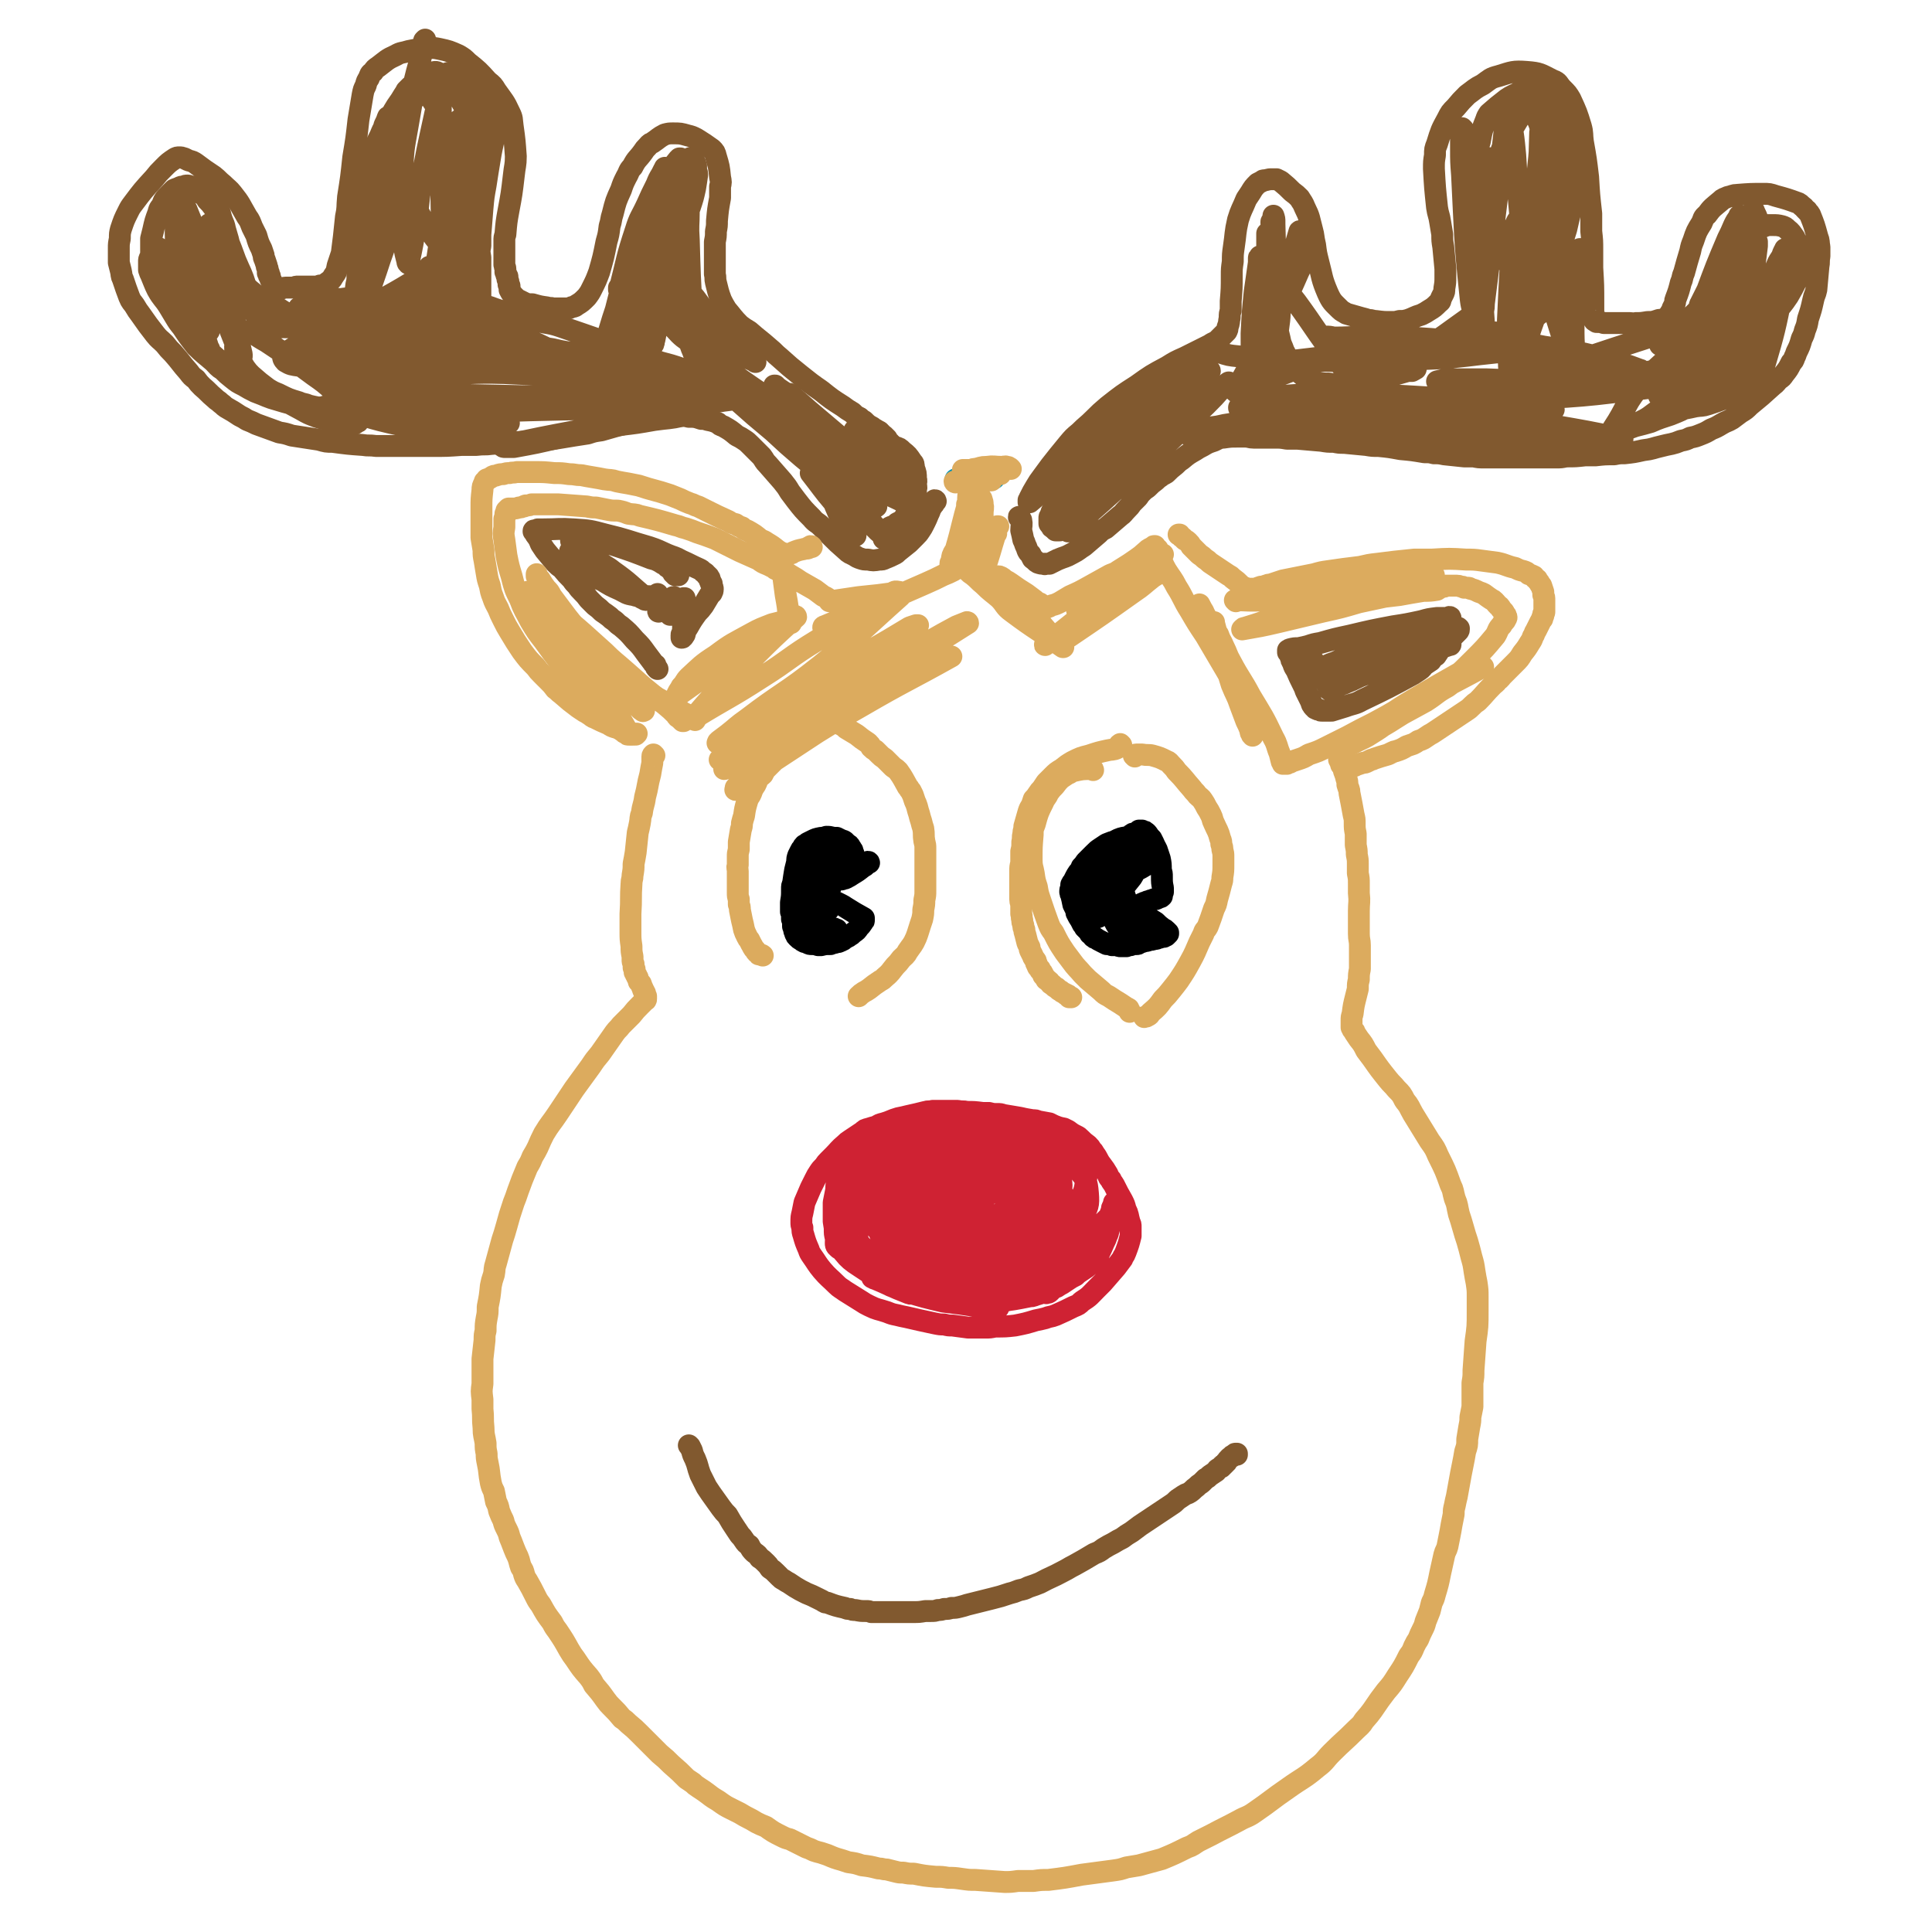 <svg viewBox='0 0 1854 1854' version='1.1' xmlns='http://www.w3.org/2000/svg' xmlns:xlink='http://www.w3.org/1999/xlink'><g fill='none' stroke='#81592F' stroke-width='21' stroke-linecap='round' stroke-linejoin='round'><path d='M979,497c-1,0 -2,-1 -1,-1 0,1 1,1 2,3 1,5 0,5 0,10 1,4 1,4 2,9 1,2 1,2 2,5 1,2 1,2 2,5 1,2 1,2 3,4 1,2 1,2 2,4 3,2 3,3 5,4 3,1 3,1 6,1 1,1 1,0 1,0 2,0 2,0 4,0 4,-2 4,-2 8,-4 7,-3 7,-2 14,-6 6,-3 6,-4 11,-7 7,-6 7,-6 14,-12 3,-3 3,-3 7,-5 7,-6 7,-6 14,-12 3,-2 3,-3 6,-6 3,-3 3,-3 5,-6 3,-3 3,-3 6,-6 2,-3 2,-3 4,-5 2,-2 2,-2 5,-4 4,-4 4,-4 8,-7 2,-2 2,-2 5,-4 2,-2 2,-1 5,-3 4,-4 4,-4 9,-8 3,-3 3,-3 6,-5 6,-5 6,-5 13,-9 3,-2 3,-2 7,-4 5,-3 5,-3 11,-5 2,-1 2,-1 4,-2 3,-1 3,-1 5,-1 7,-1 7,-1 13,-1 4,0 4,0 8,0 4,0 4,1 8,1 10,0 10,0 20,0 6,0 6,0 12,1 5,0 5,0 10,0 12,1 12,1 23,2 6,1 6,1 12,1 5,1 5,1 10,1 11,1 11,1 21,2 6,1 6,1 12,1 10,1 10,1 21,3 11,1 11,1 23,3 5,0 5,0 9,1 5,0 5,0 10,1 10,1 10,1 19,2 5,0 5,0 9,0 5,1 5,1 10,1 10,0 10,0 20,0 5,0 5,0 10,0 5,0 5,0 10,0 10,0 10,0 20,0 5,0 5,0 10,0 4,0 4,0 9,-1 9,0 9,0 18,-1 5,0 5,0 10,0 9,-1 9,-1 18,-1 5,-1 5,-1 10,-1 9,-1 9,-1 18,-3 9,-1 9,-2 18,-4 4,-1 4,-1 9,-2 4,-1 4,-1 9,-3 5,-1 5,-1 9,-3 5,-1 5,-1 10,-3 5,-2 5,-2 10,-5 5,-2 5,-2 10,-5 5,-3 5,-2 10,-5 4,-3 4,-3 8,-6 5,-3 5,-3 9,-7 11,-9 11,-9 22,-19 4,-3 3,-3 6,-6 3,-2 3,-2 5,-5 4,-5 4,-5 7,-11 2,-2 2,-2 3,-5 1,-2 1,-2 2,-5 3,-6 3,-6 5,-13 2,-4 2,-4 3,-8 2,-5 2,-5 3,-11 3,-9 3,-9 5,-18 1,-5 2,-5 3,-10 1,-11 1,-11 2,-22 1,-5 0,-5 1,-10 0,-4 0,-4 0,-9 -1,-5 0,-5 -2,-10 -3,-11 -3,-11 -7,-21 -1,-2 -2,-2 -3,-4 -2,-1 -2,-2 -3,-3 -3,-2 -3,-3 -5,-4 -11,-4 -11,-4 -22,-7 -6,-2 -6,-2 -12,-2 -12,0 -12,0 -25,1 -4,0 -4,1 -9,2 -4,2 -4,1 -7,4 -7,6 -8,6 -13,13 -4,3 -3,4 -5,8 -5,8 -5,8 -8,17 -2,5 -2,5 -3,10 -3,10 -3,10 -6,21 -2,4 -1,5 -3,9 -2,8 -2,8 -5,16 -1,2 0,2 -1,5 -1,2 -1,2 -2,4 0,2 0,2 -1,3 -1,1 -1,1 -2,3 0,1 0,1 -1,1 -2,2 -2,2 -4,3 -3,1 -3,1 -5,1 -6,2 -6,2 -11,2 -6,1 -6,1 -11,1 -3,1 -3,0 -6,0 -3,0 -3,0 -7,0 -6,0 -6,0 -13,0 -3,0 -3,0 -5,0 -3,-1 -3,-1 -7,-1 0,0 0,-1 -1,-1 -1,0 -1,0 -1,-1 -1,-1 -1,-1 -1,-1 0,-4 0,-4 0,-8 0,-4 0,-4 0,-8 0,-16 0,-16 -1,-33 0,-8 0,-8 0,-17 0,-9 0,-9 -1,-18 0,-9 0,-9 0,-17 -2,-18 -2,-18 -3,-35 -2,-17 -2,-17 -5,-34 -1,-7 0,-8 -2,-15 -4,-13 -4,-13 -10,-26 -3,-5 -3,-5 -8,-10 -4,-4 -3,-6 -9,-8 -12,-6 -12,-7 -25,-8 -13,-1 -14,0 -27,4 -8,2 -8,3 -15,8 -8,4 -8,5 -15,10 -6,6 -6,6 -11,12 -5,5 -5,5 -8,11 -6,11 -6,11 -10,24 -2,5 -2,5 -2,11 -1,6 -1,6 -1,13 1,18 1,18 3,37 1,7 2,7 3,14 1,6 1,6 2,12 0,6 0,6 1,12 1,10 1,10 2,21 0,4 0,4 0,7 0,6 0,6 -1,12 0,3 0,3 -1,5 -1,2 -1,2 -2,4 -1,2 0,3 -2,4 -5,5 -5,5 -10,8 -3,2 -3,2 -7,4 -7,2 -7,3 -13,5 -4,1 -4,1 -8,1 -4,1 -4,1 -8,1 -7,0 -7,0 -15,-1 -3,0 -3,-1 -7,-1 -3,-1 -3,-1 -7,-2 -7,-2 -7,-2 -14,-4 -3,-2 -4,-2 -6,-4 -7,-7 -8,-7 -12,-16 -6,-14 -5,-15 -9,-30 -2,-8 -2,-8 -3,-16 -2,-8 -1,-8 -3,-15 -3,-11 -2,-11 -7,-21 -2,-5 -2,-4 -5,-9 -3,-3 -3,-3 -7,-6 -5,-5 -5,-5 -11,-10 -2,-1 -2,-1 -4,-2 -2,0 -2,0 -4,0 -3,0 -3,0 -7,1 -2,0 -2,0 -3,1 -2,1 -2,1 -4,2 -4,4 -4,4 -7,9 -2,3 -2,3 -4,6 -4,10 -5,10 -8,20 -3,13 -2,13 -4,26 -1,7 -1,7 -1,14 -1,7 -1,7 -1,13 0,13 0,13 -1,25 0,5 0,5 0,9 -1,3 -1,3 -1,7 -1,4 0,4 -2,9 0,2 0,2 -1,4 -4,4 -4,4 -8,8 -3,3 -4,2 -8,5 -12,6 -12,6 -24,12 -9,4 -9,4 -17,9 -15,8 -15,8 -29,18 -14,9 -14,9 -28,20 -7,6 -7,6 -13,12 -7,7 -7,6 -14,13 -6,5 -6,5 -11,11 -5,6 -5,6 -9,11 -8,10 -8,10 -16,21 -3,4 -3,4 -6,9 -3,5 -3,5 -6,11 0,1 0,1 -1,2 0,1 0,1 0,2 0,0 1,0 1,0 34,-29 35,-28 69,-58 10,-9 9,-10 19,-19 20,-18 21,-18 41,-35 5,-4 5,-4 10,-8 3,-2 3,-2 6,-3 0,0 0,0 0,0 0,0 0,0 0,1 -32,33 -32,33 -64,67 -23,24 -24,24 -46,49 -5,5 -4,6 -8,11 -2,3 -3,3 -4,6 0,0 0,0 0,0 27,-25 27,-25 54,-51 20,-18 19,-19 38,-37 23,-22 23,-22 46,-42 5,-5 6,-4 11,-8 1,0 1,1 1,1 -1,0 -1,0 -1,0 -27,31 -26,31 -53,62 -15,16 -16,15 -31,32 -11,12 -11,12 -21,25 -9,10 -9,10 -17,20 -6,7 -6,6 -12,13 -1,1 -1,2 -1,2 31,-27 32,-28 64,-57 21,-18 21,-18 41,-37 14,-14 13,-14 27,-27 8,-8 8,-8 15,-16 3,-2 3,-2 6,-5 0,-1 2,-1 1,-1 0,0 -1,1 -2,2 -51,46 -51,46 -102,92 -11,9 -11,10 -21,20 -9,8 -9,8 -18,15 0,1 -2,1 -1,1 13,-18 14,-19 28,-39 16,-22 16,-22 33,-45 12,-15 12,-15 24,-30 9,-12 8,-12 17,-24 8,-11 8,-11 17,-22 1,-2 1,-2 3,-3 0,0 0,0 0,0 1,0 1,0 2,0 5,2 5,3 11,4 9,3 9,3 19,4 23,3 23,3 46,4 8,0 8,0 16,-1 9,-1 9,-1 17,-2 2,0 2,0 3,0 0,0 1,0 1,0 0,0 -1,0 -1,0 -29,12 -29,12 -59,23 -7,3 -7,3 -15,6 -5,2 -5,2 -11,4 0,0 0,0 -1,-1 0,0 0,0 1,-1 15,-27 16,-27 30,-55 16,-28 17,-28 30,-58 4,-8 4,-8 5,-16 1,-9 1,-9 1,-17 -1,-2 -1,-2 -2,-4 -1,-1 -2,-3 -3,-2 -9,30 -9,32 -17,64 -3,13 -1,13 -3,26 -1,10 -2,10 -3,20 -1,7 -1,7 -1,13 -1,4 -1,4 -2,9 0,0 0,1 0,1 0,-2 0,-3 0,-5 0,-3 0,-3 0,-6 0,-5 0,-5 0,-11 1,-11 1,-11 1,-21 1,-21 1,-21 1,-43 0,-27 1,-27 0,-54 0,-1 -1,-1 -2,-2 0,0 -1,-1 -1,0 1,28 1,29 1,57 0,11 0,11 0,22 0,10 0,10 0,19 0,6 0,6 1,12 0,2 -1,2 -1,4 0,1 0,1 0,3 0,0 0,0 0,0 0,-6 0,-6 0,-12 1,-38 1,-38 2,-75 0,-15 0,-15 0,-30 0,-3 0,-3 -1,-6 0,0 0,0 0,0 -1,17 -1,17 -2,35 -1,19 -1,19 -2,39 0,16 0,16 -1,33 -1,22 -1,22 -1,44 0,5 0,5 0,9 0,3 0,3 0,5 0,0 0,2 0,1 0,-34 0,-35 0,-71 0,-11 0,-11 0,-23 0,-12 0,-12 0,-23 0,-8 -1,-8 0,-16 0,-7 0,-7 0,-14 0,0 0,0 0,-1 0,0 0,-1 0,-1 1,20 1,21 3,42 1,19 0,19 3,38 3,15 3,15 8,30 5,11 4,13 13,20 12,11 14,11 30,16 7,3 8,1 16,0 18,-2 18,-3 36,-7 6,-2 6,-2 12,-3 7,-2 7,-2 14,-4 2,0 2,0 4,0 2,-1 2,-1 3,-2 1,0 1,0 0,-1 -18,-11 -18,-13 -38,-22 -5,-3 -6,0 -12,-1 -9,-2 -9,-3 -17,-4 -6,-1 -6,-1 -11,-2 -4,-1 -4,-1 -8,-1 0,0 -1,0 -1,0 0,0 1,1 2,1 24,0 24,-1 49,-1 36,1 36,1 73,4 11,1 11,1 23,4 9,2 9,2 19,6 0,0 0,0 1,1 0,0 0,0 0,0 -30,3 -30,4 -59,6 -42,2 -42,1 -85,2 -14,0 -14,0 -28,0 -13,0 -13,0 -25,0 -2,0 -2,0 -4,0 0,0 -1,0 0,0 43,0 44,1 88,0 16,0 16,-1 32,-3 38,-4 38,-3 75,-10 12,-1 12,-2 22,-6 6,-2 7,-2 11,-6 4,-6 4,-7 5,-15 1,-5 0,-5 -2,-10 -9,-22 -12,-21 -20,-42 -9,-22 -8,-22 -15,-45 -3,-10 -3,-10 -4,-20 -1,-14 -1,-14 -1,-28 0,-3 0,-3 0,-6 0,-2 1,-4 1,-3 -1,0 -2,2 -3,5 -1,6 -1,7 -1,13 -2,12 -2,12 -2,25 -2,17 -2,17 -2,34 -1,41 -1,45 0,83 0,2 1,-4 2,-4 0,-1 1,3 1,2 -1,-18 -2,-20 -4,-41 -2,-24 -2,-24 -4,-48 -1,-22 -1,-22 -3,-44 -1,-14 -1,-14 -4,-29 -2,-12 -2,-12 -5,-24 0,0 -1,-1 -1,-1 0,0 -1,0 -1,0 0,2 0,2 0,3 0,8 0,8 0,17 0,12 0,12 1,25 3,58 2,58 8,116 1,11 2,11 5,21 1,3 0,4 2,6 1,2 3,3 3,2 2,-2 1,-4 1,-8 1,-7 2,-7 2,-14 2,-16 2,-16 4,-32 9,-72 9,-72 17,-144 1,-3 1,-3 2,-7 0,-1 0,-2 0,-2 0,0 0,1 1,2 1,6 1,6 2,12 2,9 2,9 3,18 2,18 1,18 3,36 4,46 4,46 8,92 1,3 1,3 2,5 0,1 1,1 1,1 1,-1 0,-1 0,-3 0,-16 -1,-16 0,-32 4,-43 6,-43 10,-86 1,-12 1,-12 2,-24 0,-1 0,-1 0,-2 0,0 -1,0 -1,1 -1,31 -1,32 0,64 1,18 2,18 4,36 2,15 2,15 3,31 2,10 2,10 3,20 2,9 2,9 4,19 0,0 0,1 0,1 0,0 -1,0 -1,-1 -1,-1 -1,-1 -1,-3 -4,-58 -4,-58 -7,-116 -1,-22 -1,-22 -2,-44 0,-6 -1,-6 -1,-11 0,0 -1,-1 -1,-1 7,21 9,22 14,44 3,9 2,10 3,20 2,13 2,13 3,27 1,11 0,11 1,22 0,10 0,10 0,19 0,4 0,4 0,8 0,2 0,2 0,4 0,1 0,1 0,2 0,0 0,0 0,0 -1,-2 -2,-2 -2,-4 -2,-14 -1,-14 -2,-28 -1,-16 -1,-17 -3,-33 -6,-37 -6,-38 -14,-75 -1,-6 -1,-6 -3,-11 -3,-5 -3,-5 -6,-11 0,-1 0,-1 -1,-2 -1,-1 -1,-2 -2,-2 -1,0 -1,0 -2,1 -1,1 -1,1 -2,3 -2,3 -2,3 -4,6 -9,15 -9,15 -17,30 -3,8 -3,8 -6,17 -4,11 -4,11 -7,23 -2,3 -2,3 -3,7 -1,3 -1,3 -2,6 -1,1 -1,1 -1,3 -1,1 -1,2 -2,2 0,1 0,0 -1,0 -1,-4 -1,-4 -2,-7 -1,-6 -1,-6 -1,-11 0,-16 0,-16 1,-32 0,-7 0,-7 2,-13 2,-11 2,-11 6,-21 1,-3 1,-3 3,-6 8,-7 8,-7 17,-14 3,-2 3,-2 7,-4 3,-1 3,-2 6,-3 6,-2 6,-2 12,-3 2,0 2,-1 5,0 4,2 4,3 8,6 3,2 3,2 4,5 5,10 5,10 10,21 2,6 3,6 4,13 4,14 6,14 7,28 2,17 1,17 -1,34 -1,14 -2,14 -5,28 -5,17 -6,17 -12,33 -11,31 -11,31 -22,62 -4,12 -4,12 -9,24 -3,7 -3,7 -6,15 -2,4 -2,4 -4,7 0,1 0,1 0,1 -1,-2 -1,-3 -1,-6 -1,-3 -1,-3 -1,-7 -1,-8 -1,-8 -1,-15 0,-14 0,-14 0,-27 2,-43 2,-43 5,-85 1,-3 1,-3 2,-6 1,-2 1,-2 2,-4 0,0 0,0 0,0 2,2 3,2 3,5 1,7 0,8 0,15 0,13 0,13 0,25 0,26 0,26 0,53 0,10 0,10 1,20 0,4 0,4 1,8 1,3 1,3 2,5 1,2 0,2 1,4 3,3 3,3 6,5 3,2 3,1 6,3 6,1 6,2 12,3 23,3 23,4 47,5 13,0 14,1 27,-2 29,-6 30,-6 58,-16 11,-3 11,-4 21,-11 10,-6 10,-7 20,-14 1,-1 2,-1 2,-3 0,-1 0,-1 -1,-2 0,0 0,0 -1,0 -7,2 -7,3 -14,4 -13,4 -13,4 -25,7 -3,0 -3,0 -7,1 -6,1 -6,1 -12,2 -2,1 -2,1 -5,1 -1,0 -2,0 -3,1 -1,0 -1,0 -2,0 0,0 0,0 0,0 18,-17 19,-16 36,-33 3,-3 1,-4 3,-7 3,-6 3,-6 6,-12 4,-7 4,-7 7,-14 3,-6 3,-6 5,-11 2,-3 2,-3 3,-6 1,-2 1,-2 2,-3 0,-1 0,-1 1,-2 0,0 0,0 0,0 -8,17 -8,18 -15,35 -4,9 -4,9 -7,18 -2,4 -2,4 -3,8 -1,2 0,2 -1,4 0,0 0,1 0,1 0,0 0,0 0,-1 4,-13 3,-13 7,-26 10,-27 10,-27 21,-53 3,-6 3,-6 6,-13 2,-4 2,-4 5,-8 0,-1 0,-1 0,-1 0,0 0,1 0,1 0,1 0,1 0,1 -7,34 -7,34 -14,67 -4,15 -4,15 -7,30 -4,17 -4,17 -8,35 -1,3 0,3 -1,6 0,0 0,0 0,0 8,-25 8,-26 17,-51 6,-14 6,-14 13,-29 4,-10 4,-10 9,-19 3,-8 3,-8 7,-15 0,0 0,-1 1,-1 0,0 0,1 0,1 0,1 0,1 0,3 -1,8 -1,8 -2,16 -1,10 -1,10 -2,20 -3,28 -3,28 -5,55 0,1 0,1 0,3 0,2 0,3 0,4 0,0 0,0 1,0 10,-31 9,-31 19,-61 4,-9 4,-9 8,-18 2,-5 2,-4 5,-9 1,-3 1,-3 2,-5 1,-1 1,-1 1,-2 1,0 1,0 1,0 0,1 0,1 0,2 0,4 0,4 0,8 0,6 0,6 0,11 -2,11 -1,11 -4,22 -7,34 -7,35 -17,69 -1,5 -2,5 -6,10 -6,7 -7,7 -15,13 -4,4 -4,3 -10,5 -11,5 -11,5 -23,9 -6,2 -6,1 -12,2 -9,2 -9,2 -18,3 -2,0 -2,0 -5,0 -1,0 -1,0 -3,0 0,0 -1,0 0,0 0,-1 0,-1 0,-1 19,-14 20,-13 39,-29 23,-20 23,-20 45,-42 9,-9 9,-10 18,-20 7,-9 7,-8 13,-17 7,-12 7,-13 13,-26 1,-3 1,-3 1,-6 0,-4 0,-4 -1,-8 0,-1 0,-1 -1,-3 -1,-4 -1,-4 -3,-8 -2,-2 -2,-3 -3,-5 -3,-4 -3,-5 -7,-8 -2,-2 -2,-2 -5,-3 -4,-1 -5,-1 -9,-1 -2,0 -2,0 -5,0 -2,1 -3,1 -5,2 -10,6 -11,5 -19,12 -8,8 -7,8 -13,18 -16,25 -16,25 -30,52 -6,12 -6,12 -11,24 -7,17 -7,17 -13,34 -1,2 -1,2 -2,5 0,1 0,1 0,2 0,0 0,0 0,1 0,0 0,0 1,0 10,-15 10,-15 20,-31 11,-17 11,-17 22,-35 6,-12 7,-12 13,-24 9,-17 9,-17 18,-35 2,-5 2,-5 4,-11 2,-6 2,-6 3,-13 0,-1 0,-1 0,-2 0,-2 0,-2 -1,-3 0,-1 0,-1 -1,-1 0,-1 0,-1 0,-1 -1,-1 -1,-1 -1,-3 0,0 0,0 0,-1 0,0 0,0 0,-1 1,-1 1,-1 1,-2 0,0 1,0 1,0 0,-1 0,-1 0,-1 1,3 2,4 3,7 0,9 0,10 -1,19 -2,18 -1,18 -6,36 -8,29 -8,29 -21,57 -8,17 -8,18 -21,33 -10,13 -12,12 -25,23 -12,10 -11,10 -24,19 -9,7 -9,6 -18,11 -6,4 -6,4 -12,6 -5,2 -6,3 -10,2 -1,0 0,-1 0,-3 0,0 0,0 0,-1 14,-21 11,-24 28,-43 22,-25 25,-23 51,-45 8,-7 8,-7 17,-13 7,-5 7,-5 15,-10 0,0 0,0 1,0 0,-1 -1,-1 -1,-1 -22,7 -21,8 -43,15 -18,5 -18,4 -35,10 -31,10 -31,10 -61,20 -3,1 -3,1 -5,2 -2,0 -2,0 -3,0 0,0 0,0 0,0 0,0 0,0 0,0 0,0 0,0 1,0 4,1 4,1 8,2 6,2 6,2 12,3 11,2 11,3 21,4 8,1 8,0 17,1 1,0 1,0 2,-1 1,0 2,0 1,0 -16,-6 -17,-6 -35,-11 -19,-5 -19,-5 -38,-8 -14,-3 -14,-2 -28,-5 -13,-2 -13,-2 -26,-5 -1,0 -1,0 -2,-1 0,-1 0,-1 1,-1 1,-2 1,-2 2,-2 4,-3 4,-3 8,-5 8,-6 8,-6 16,-12 14,-11 16,-10 29,-23 11,-11 10,-12 18,-26 2,-2 1,-3 0,-6 0,-4 0,-4 -1,-8 0,-1 0,-1 -1,-2 0,-1 0,-1 0,-1 0,0 0,0 -1,0 0,0 0,0 0,0 -2,14 -2,15 -3,30 -2,21 -2,21 -3,43 0,13 0,14 1,27 1,8 1,8 2,15 1,6 1,6 2,12 0,1 0,1 0,2 0,0 0,0 0,0 0,0 -1,0 -1,-1 -8,-24 -8,-24 -16,-48 -5,-16 -5,-16 -10,-32 -1,-2 -1,-2 -2,-5 0,-1 0,-2 0,-3 0,0 0,0 0,0 10,23 11,23 19,46 2,5 1,6 3,11 1,6 1,6 3,12 1,3 1,3 2,5 0,2 0,2 1,3 0,1 0,1 0,1 0,0 0,1 0,1 0,0 0,0 -1,-1 -12,-7 -12,-8 -24,-15 -5,-4 -5,-4 -11,-7 -4,-3 -4,-3 -8,-5 -8,-4 -8,-4 -17,-7 -3,-2 -3,-2 -7,-3 -9,-1 -9,-1 -17,-1 -7,0 -7,1 -13,2 -8,1 -8,1 -15,3 -14,5 -14,5 -27,11 -4,2 -4,3 -7,5 -2,1 -2,1 -4,3 -1,1 -1,1 -1,2 0,0 0,-1 0,-1 18,-14 19,-14 37,-29 3,-3 3,-3 7,-6 1,-2 1,-2 3,-3 1,-1 1,-1 2,-1 0,-1 0,-1 0,-1 -24,17 -24,18 -48,33 -10,7 -10,6 -21,11 -10,5 -10,6 -21,10 -10,4 -10,4 -19,7 -8,2 -8,2 -16,3 -5,1 -5,1 -11,0 -5,0 -5,0 -10,-1 -5,-1 -5,-1 -9,-4 -10,-7 -10,-7 -18,-16 -4,-4 -3,-5 -6,-10 -2,-6 -3,-6 -4,-12 -3,-12 -3,-13 -5,-26 -1,-6 -1,-6 -2,-11 -2,-12 -2,-12 -4,-24 -1,-4 -1,-4 -3,-8 -1,-3 -1,-2 -2,-5 -1,-1 -1,-1 -1,-3 -1,-1 -1,-1 -2,-2 0,-1 0,-1 0,0 -1,1 -1,1 -1,2 0,2 0,2 0,4 -2,14 -2,14 -4,28 -2,20 -2,20 -3,40 0,22 0,22 2,44 0,3 1,4 2,7 0,0 1,1 1,0 3,-18 3,-18 6,-37 2,-13 1,-13 2,-25 1,-13 1,-13 2,-26 2,-12 2,-12 3,-24 0,-7 0,-7 1,-13 0,-5 0,-5 0,-9 1,-6 0,-6 1,-13 0,-1 0,-1 0,-3 0,0 0,0 0,-1 0,-1 0,-1 0,-1 -1,2 -1,3 -2,5 -1,7 -1,7 -2,14 -2,13 -2,13 -4,27 -3,23 -3,23 -5,47 -1,4 -1,4 -1,9 -1,1 -1,1 -1,2 0,1 0,1 0,2 0,0 0,0 0,0 6,-18 6,-19 12,-38 2,-5 2,-5 4,-9 1,-2 1,-2 2,-4 1,-1 1,-1 2,-1 1,-1 1,0 2,0 1,0 2,0 3,1 6,8 7,8 13,16 19,26 18,27 38,53 5,8 5,7 11,15 6,7 6,7 11,14 1,1 1,1 2,3 1,1 1,1 1,2 -1,1 -2,1 -4,1 -2,1 -2,0 -5,0 -5,1 -5,0 -9,0 -23,1 -23,-1 -45,1 -17,1 -17,2 -34,5 -5,0 -5,1 -10,3 -3,1 -3,0 -6,2 -2,1 -2,0 -5,2 0,0 0,0 0,0 0,1 0,1 1,1 23,1 24,1 48,0 66,-1 66,-2 131,-4 18,-1 18,-1 36,-1 15,-1 15,-1 30,-1 11,0 11,0 23,1 13,1 13,1 26,3 2,0 2,1 4,1 1,1 1,1 2,1 1,0 1,1 1,1 -26,-2 -27,-1 -53,-3 -13,-1 -13,-2 -26,-3 -19,-2 -19,-1 -37,-2 -18,0 -18,0 -35,0 -16,0 -16,0 -32,1 -13,0 -13,0 -26,1 -10,1 -10,1 -20,1 -7,1 -7,1 -14,1 -5,0 -5,0 -9,0 -2,0 -2,1 -5,1 -1,0 -1,0 -2,0 -1,0 -3,0 -2,0 10,3 11,3 23,5 20,4 20,4 39,7 17,2 17,2 34,3 18,1 18,2 37,2 19,1 19,1 37,1 19,1 19,0 37,1 18,1 18,0 36,2 28,2 28,1 55,5 12,1 12,2 25,4 1,0 1,0 3,1 0,0 0,0 1,0 0,0 0,0 0,0 -34,-7 -34,-7 -69,-13 -19,-3 -19,-3 -39,-5 -27,-4 -28,-3 -55,-6 -19,-3 -19,-3 -38,-6 -27,-4 -28,-4 -55,-10 -6,-1 -6,-1 -12,-3 -3,-1 -4,-1 -5,-2 -1,0 0,0 1,0 4,-1 4,-1 8,0 17,1 17,2 34,3 67,3 67,6 134,4 71,-3 71,-5 141,-13 10,-1 9,-2 19,-4 3,-1 3,-1 6,-2 1,-1 2,-1 1,-2 0,0 -1,0 -3,0 -9,0 -9,0 -18,0 -14,0 -14,0 -27,1 -67,2 -67,2 -133,5 -22,0 -22,0 -44,0 -10,0 -10,0 -20,-1 -2,0 -2,0 -4,-1 0,0 0,0 0,0 4,-1 4,-1 8,-2 5,-1 5,0 11,0 14,0 14,0 28,0 26,1 26,1 52,1 58,0 58,0 116,0 23,0 23,0 45,-1 4,0 4,0 9,-1 1,0 1,0 3,0 0,0 0,0 0,0 -10,2 -10,3 -21,5 -9,2 -9,1 -18,4 -6,1 -5,1 -11,3 -3,2 -3,2 -6,3 -1,0 -1,0 -2,1 -1,0 -1,1 -1,1 24,-5 26,-3 50,-10 7,-2 6,-4 13,-8 8,-4 8,-4 17,-9 6,-3 6,-3 13,-7 3,-2 3,-2 7,-4 0,0 0,-1 1,-1 1,-1 1,-1 1,-1 0,0 0,0 0,0 0,0 0,0 0,1 0,0 0,0 0,0 -10,10 -9,11 -20,20 -6,4 -7,3 -13,7 -9,4 -9,4 -18,9 -10,6 -10,6 -21,12 -9,5 -9,5 -19,9 -9,3 -10,3 -19,7 -7,2 -7,2 -15,4 -8,3 -8,3 -15,5 -13,3 -13,3 -25,5 -11,2 -11,2 -21,4 -10,1 -10,0 -20,1 -5,0 -5,0 -11,0 -6,1 -6,1 -13,1 -6,0 -6,0 -12,-1 -15,0 -15,0 -29,-1 -7,-1 -7,-1 -14,-2 -7,-1 -7,-1 -14,-1 -15,-2 -15,-2 -31,-3 -7,-1 -7,-1 -15,-2 -8,0 -8,0 -15,-1 -15,-2 -15,-2 -30,-3 -8,-1 -8,-2 -16,-3 -6,0 -6,0 -13,-1 -13,-1 -13,-1 -27,-2 -6,-1 -6,-1 -12,-1 -12,0 -12,0 -24,0 -11,1 -11,1 -21,2 -5,0 -5,0 -11,1 -8,1 -8,2 -17,3 -3,1 -3,1 -6,1 -4,1 -4,1 -7,1 -2,1 -2,1 -3,1 -1,0 -1,0 -1,0 -3,2 -3,2 -6,4 '/><path d='M1036,463c-1,0 -1,-1 -1,-1 -1,0 -1,1 -2,2 -2,2 -2,2 -4,4 -3,3 -3,3 -6,6 -6,5 -6,5 -11,11 -1,1 0,1 -1,2 0,1 0,1 -1,3 -1,1 -1,1 -1,3 -1,1 -1,1 -1,2 -1,1 -1,1 -1,2 0,1 0,1 0,2 0,1 0,1 0,3 0,1 0,1 1,1 1,3 1,3 3,4 1,1 1,1 2,2 2,0 2,0 4,0 0,0 0,0 0,0 '/><path d='M898,481c0,0 0,-1 -1,-1 0,1 0,1 0,2 -1,2 -1,2 -2,3 -2,3 -2,3 -3,6 -2,4 -2,5 -4,9 -1,2 -1,2 -2,4 -1,2 -1,2 -3,5 -2,3 -2,3 -5,6 -3,3 -3,3 -6,6 -5,4 -5,4 -10,8 -2,2 -2,2 -4,3 -4,2 -4,2 -9,4 -2,1 -2,1 -5,1 -6,1 -6,1 -11,0 -4,0 -4,0 -7,-1 -3,-1 -3,-1 -6,-3 -4,-2 -5,-2 -8,-5 -8,-7 -8,-7 -16,-15 -4,-4 -4,-4 -8,-8 -4,-4 -5,-3 -9,-8 -8,-8 -8,-8 -15,-17 -3,-4 -3,-4 -6,-8 -3,-5 -3,-5 -7,-10 -7,-8 -7,-8 -14,-16 -4,-4 -3,-4 -6,-8 -3,-3 -3,-3 -6,-6 -3,-3 -3,-3 -5,-5 -3,-3 -3,-3 -6,-5 -3,-2 -3,-2 -7,-4 -6,-5 -6,-5 -13,-9 -3,-1 -3,-1 -5,-3 -5,-2 -5,-2 -10,-3 -3,-1 -3,-1 -6,-1 -6,-2 -6,-2 -12,-2 -4,-1 -4,-1 -7,-1 -7,0 -7,1 -15,1 -6,1 -6,1 -11,1 -6,1 -6,1 -12,2 -13,3 -13,3 -25,6 -7,2 -7,2 -14,4 -7,1 -7,1 -13,3 -13,2 -13,2 -25,4 -6,1 -6,1 -13,2 -13,1 -13,1 -26,2 -14,1 -14,1 -28,2 -7,1 -7,0 -15,1 -7,0 -7,0 -14,0 -14,1 -14,1 -28,1 -7,0 -7,0 -14,0 -6,0 -6,0 -13,0 -14,0 -14,0 -27,0 -7,-1 -7,0 -13,-1 -14,-1 -14,-1 -29,-3 -6,0 -6,0 -13,-2 -13,-2 -13,-2 -26,-4 -6,-2 -6,-2 -12,-3 -11,-4 -11,-4 -22,-8 -4,-2 -4,-2 -9,-4 -3,-2 -3,-2 -7,-4 -6,-4 -6,-4 -13,-8 -3,-2 -2,-2 -5,-4 -3,-3 -3,-2 -6,-5 -6,-5 -6,-6 -12,-11 -3,-3 -3,-3 -6,-7 -4,-3 -4,-3 -7,-7 -8,-9 -7,-9 -15,-18 -4,-4 -4,-4 -8,-9 -5,-5 -5,-4 -9,-9 -7,-9 -7,-9 -14,-19 -3,-4 -3,-4 -6,-9 -2,-3 -3,-3 -5,-8 -3,-8 -3,-8 -6,-17 -2,-4 -1,-4 -2,-8 -1,-4 -1,-4 -2,-8 0,-7 0,-7 0,-14 0,-4 0,-4 1,-9 0,-5 0,-5 1,-9 3,-9 3,-9 7,-17 2,-4 2,-4 5,-8 9,-12 9,-12 20,-24 4,-5 4,-5 9,-10 5,-5 5,-5 11,-9 2,-1 2,-1 4,-1 2,0 2,0 5,1 2,1 2,1 4,2 4,1 4,1 7,3 8,6 8,6 17,12 5,4 4,4 9,8 5,5 5,4 9,9 8,10 7,10 14,22 3,4 3,5 5,10 2,4 2,4 4,8 2,7 2,7 5,13 1,3 1,3 2,6 0,2 0,2 1,4 1,3 1,3 2,6 0,1 0,1 0,1 1,2 1,2 1,3 0,1 0,1 0,2 0,0 0,0 0,1 0,0 0,0 1,0 0,1 0,1 0,2 0,1 0,1 1,1 0,2 0,2 1,4 1,1 1,2 1,3 1,1 1,1 1,1 1,1 1,2 1,3 0,0 1,0 1,0 0,0 0,0 0,1 1,0 0,0 1,0 0,0 1,0 1,0 1,0 1,0 2,0 1,0 1,0 2,0 3,-1 3,-1 6,-1 3,0 3,0 6,0 2,-1 2,-1 4,-1 5,0 5,0 9,0 4,0 4,0 7,0 2,0 2,0 3,0 1,0 1,0 2,-1 2,0 2,0 4,0 1,-1 1,-1 2,-2 4,-3 5,-3 7,-7 3,-4 3,-5 4,-10 2,-6 2,-6 4,-12 1,-8 1,-8 2,-16 1,-9 1,-9 2,-19 2,-9 1,-9 2,-19 3,-19 3,-19 5,-38 3,-18 3,-18 5,-36 1,-6 1,-6 2,-12 1,-6 1,-6 2,-12 1,-5 1,-5 3,-9 1,-4 1,-4 3,-7 1,-3 1,-4 4,-6 2,-3 2,-3 5,-5 8,-6 8,-7 17,-11 5,-3 6,-2 12,-4 10,-2 10,-2 21,-3 4,0 4,0 9,1 9,2 9,2 18,6 5,3 5,3 9,7 10,8 10,8 19,18 5,4 5,4 8,9 7,10 8,10 13,21 3,6 2,6 3,13 2,14 2,15 3,29 0,9 -1,9 -2,19 -2,17 -2,17 -5,33 -2,11 -2,11 -3,23 -1,3 -1,3 -1,6 0,3 0,3 0,6 0,5 0,5 0,10 0,2 0,2 0,4 0,1 0,1 0,3 0,2 1,2 1,4 0,1 0,1 0,2 0,1 0,1 0,1 1,2 1,2 1,3 1,1 1,1 1,2 0,1 0,1 0,2 1,2 1,2 1,5 1,1 1,1 1,2 0,1 0,1 0,3 1,2 1,2 3,5 1,1 1,1 2,2 1,1 1,1 2,2 4,2 4,2 8,4 3,1 3,1 7,1 7,2 7,2 14,3 3,1 3,0 6,1 3,0 3,0 6,0 2,0 2,0 4,0 2,0 2,0 4,0 1,0 1,0 3,-1 2,-1 3,0 5,-2 5,-3 5,-3 10,-8 3,-4 3,-4 5,-8 4,-8 4,-8 7,-16 4,-14 4,-14 7,-29 2,-7 2,-7 3,-15 2,-6 1,-6 3,-12 3,-12 3,-12 8,-23 2,-6 2,-6 5,-12 3,-5 2,-6 6,-10 4,-8 5,-7 10,-14 2,-3 2,-3 4,-5 2,-2 2,-3 5,-4 6,-4 6,-5 12,-8 4,-1 4,-1 8,-1 7,0 7,0 14,2 4,1 4,1 8,3 8,5 8,5 15,10 3,3 3,3 4,7 3,10 3,10 4,20 1,5 1,5 0,9 0,5 0,5 0,11 -2,11 -2,11 -3,22 0,5 0,5 -1,10 0,5 0,5 -1,10 0,11 0,11 0,21 0,5 0,5 0,10 1,4 0,4 1,8 2,8 2,9 5,17 2,4 2,4 5,9 6,7 6,8 13,15 4,3 4,3 9,6 9,8 10,8 19,16 5,4 5,5 10,9 10,9 10,9 20,17 10,8 10,8 20,15 10,8 10,8 21,15 4,3 4,3 9,6 3,3 3,3 7,5 2,2 2,2 4,3 3,3 3,3 6,5 1,0 1,1 2,1 0,1 1,1 1,1 1,0 1,1 1,1 1,0 1,0 1,0 1,1 1,1 1,1 1,0 1,0 2,1 1,0 1,0 1,1 1,0 1,0 1,1 1,1 2,1 3,2 0,0 0,0 1,1 1,1 1,1 2,2 1,2 1,2 3,4 1,1 1,1 2,3 2,2 2,2 3,5 1,1 1,1 2,2 0,1 0,1 1,2 0,1 0,1 0,1 1,1 1,1 1,2 0,0 0,0 0,0 0,0 0,0 0,1 -1,1 -1,1 -1,3 '/><path d='M875,490c0,0 -1,-1 -1,-1 0,0 0,0 0,0 -4,-10 -3,-11 -8,-21 -4,-6 -5,-6 -10,-12 -5,-6 -5,-6 -10,-13 -5,-6 -5,-6 -10,-12 -3,-5 -3,-5 -7,-9 -2,-3 -3,-3 -5,-6 -2,-1 -1,-1 -3,-2 0,-1 0,-1 -1,-1 0,0 0,1 0,1 16,20 15,21 31,40 13,15 13,14 26,28 3,3 3,2 5,5 2,2 2,2 3,3 0,1 0,1 -1,1 -5,-3 -5,-3 -10,-6 -20,-10 -20,-9 -40,-20 -24,-13 -23,-14 -46,-28 -2,-1 -2,-1 -4,-2 -1,0 -1,0 -1,0 -1,0 -1,0 -1,0 0,1 1,0 1,1 14,20 13,21 28,40 7,10 8,10 16,18 6,6 6,6 11,11 3,3 3,3 5,5 1,1 1,1 3,2 0,0 0,0 0,0 -19,-21 -20,-21 -40,-43 -2,-2 -1,-2 -3,-4 -4,-3 -4,-3 -7,-6 -2,-1 -2,-1 -4,-2 -1,-1 -1,-1 -2,-1 0,0 0,0 0,1 0,0 0,0 1,1 8,20 7,20 16,40 3,5 4,5 8,10 2,3 3,3 6,6 0,0 0,0 0,0 -12,-19 -12,-19 -25,-38 -5,-7 -5,-7 -10,-13 -3,-3 -3,-3 -5,-6 -1,-2 -1,-2 -2,-3 0,0 0,0 -1,0 0,0 0,0 0,0 0,0 0,0 0,0 11,14 11,15 22,28 1,1 2,-1 3,0 2,0 2,1 4,2 1,0 1,1 2,0 0,0 1,-1 0,-2 -13,-23 -14,-24 -29,-46 -7,-12 -8,-12 -16,-23 -7,-10 -6,-10 -13,-19 -4,-6 -5,-6 -9,-11 -2,-2 -2,-2 -4,-4 0,0 -1,-1 -1,-1 0,0 0,1 1,1 29,30 27,32 57,60 12,11 13,9 26,18 15,9 15,8 30,17 2,1 3,1 5,2 1,0 1,1 2,1 0,0 -1,-1 -1,-1 -7,-6 -7,-6 -13,-13 -31,-29 -32,-28 -63,-58 -7,-7 -6,-7 -13,-14 -4,-4 -4,-4 -7,-8 -2,-2 -2,-2 -3,-4 0,-1 0,-1 0,-1 18,16 18,16 37,32 13,11 13,11 26,22 7,5 7,5 13,10 2,2 2,2 4,4 1,0 1,0 2,1 0,0 0,0 1,0 0,0 0,0 0,0 -5,-7 -5,-7 -9,-14 -4,-6 -5,-6 -8,-12 -1,-1 -1,-1 -1,-2 0,0 0,0 0,0 0,0 1,0 1,1 11,12 11,12 23,25 13,14 14,13 27,28 3,3 3,3 6,7 3,4 2,4 4,7 1,0 1,1 1,1 -1,1 -1,1 -1,2 -1,1 -1,1 -2,2 -5,2 -5,2 -9,4 -2,1 -2,1 -4,2 -4,2 -4,2 -8,4 -1,1 -1,1 -2,2 -2,1 -3,1 -5,2 0,1 0,1 -1,1 -1,2 -1,2 -2,3 -1,1 -1,1 -1,1 -1,2 -1,2 -2,3 0,1 0,1 0,2 0,0 0,0 0,1 1,0 1,1 1,0 9,-9 10,-9 18,-19 2,-3 2,-3 3,-6 2,-2 2,-2 4,-5 1,-3 1,-3 2,-5 1,-2 1,-2 1,-3 1,-2 1,-2 2,-4 0,-1 0,-1 0,-2 0,-2 0,-2 0,-3 1,-3 0,-3 0,-6 0,-2 1,-2 0,-4 0,-6 0,-6 -2,-11 0,-3 0,-4 -2,-6 -4,-6 -4,-6 -9,-10 -3,-3 -3,-3 -7,-4 -6,-4 -6,-3 -13,-6 -2,-1 -2,-1 -5,-2 -4,-1 -4,0 -8,-1 -1,0 -2,0 -2,1 -1,0 -2,0 -2,0 -1,2 -1,2 -1,4 0,2 -1,2 0,3 0,3 1,3 2,6 1,4 1,4 2,9 4,16 4,16 7,33 1,2 1,2 1,4 0,3 0,3 1,5 0,1 0,1 0,1 -1,1 -1,1 -2,1 -14,-10 -15,-9 -28,-21 -26,-24 -25,-26 -50,-51 -12,-12 -12,-13 -25,-24 -19,-15 -19,-15 -40,-29 -9,-6 -9,-5 -19,-9 -2,-1 -2,-1 -4,-1 0,0 0,0 0,0 16,16 16,16 33,31 18,16 18,16 36,31 14,13 14,13 28,25 12,10 12,10 24,19 7,6 8,6 15,11 5,4 5,4 9,7 2,1 2,2 4,3 1,0 2,0 3,-1 0,0 0,0 0,0 -21,-22 -20,-23 -41,-44 -28,-27 -28,-27 -57,-52 -10,-8 -11,-8 -22,-15 -7,-6 -7,-6 -15,-11 -5,-3 -5,-3 -9,-6 -1,0 -1,0 -1,0 0,0 0,0 0,0 28,28 28,29 57,55 9,8 10,7 20,15 14,10 13,11 26,20 18,13 19,12 37,23 5,3 5,2 11,5 0,0 0,0 1,-1 0,0 0,0 0,0 -10,-14 -10,-14 -21,-27 -11,-14 -11,-13 -23,-26 -14,-16 -14,-17 -29,-32 -6,-6 -6,-5 -13,-10 -1,-1 -1,-1 -1,-1 -1,-1 -1,-1 -1,-1 0,0 0,0 -1,0 0,0 0,0 0,0 0,1 0,1 0,1 0,0 0,0 0,1 0,0 0,0 0,0 0,1 0,1 -1,2 0,1 0,1 -1,1 -4,3 -4,3 -8,5 -1,0 -1,0 -2,0 -1,1 -1,1 -2,1 0,0 0,0 -1,0 -3,1 -3,0 -7,1 -4,0 -4,0 -8,0 -19,3 -19,2 -37,6 -35,6 -35,6 -69,13 -19,4 -19,5 -38,10 -17,5 -16,5 -33,9 -21,5 -21,5 -43,9 -4,0 -4,0 -8,0 -2,0 -2,0 -3,-1 0,0 0,0 0,0 0,0 0,0 0,0 37,-8 37,-8 74,-15 19,-3 19,-2 38,-5 17,-2 17,-2 34,-5 14,-2 14,-1 27,-4 12,-2 12,-3 23,-6 1,0 3,-1 2,-1 -1,-1 -2,0 -5,-1 -4,0 -4,0 -9,-1 -8,0 -8,0 -17,0 -54,2 -54,2 -109,3 -52,1 -52,2 -104,2 -15,0 -15,-1 -30,-2 -2,-1 -2,-1 -3,-2 -1,0 0,0 0,0 30,-3 30,-5 60,-6 62,-1 62,1 123,1 28,0 28,1 55,0 26,-1 26,-2 51,-3 2,0 4,0 3,0 -3,-1 -5,-2 -11,-2 -42,-1 -42,0 -84,0 -29,-1 -29,0 -58,0 -48,-1 -48,-1 -97,-2 -28,-1 -28,-1 -56,-2 -6,0 -6,0 -12,0 -2,0 -2,0 -4,0 -1,0 -1,0 -1,0 13,2 13,3 27,4 66,3 66,3 131,4 26,0 27,-1 52,-3 20,-2 20,-2 39,-6 12,-3 13,-3 24,-7 1,-1 0,-2 0,-2 -12,0 -12,1 -24,0 -69,-4 -69,-6 -137,-9 -33,-1 -33,1 -67,1 -29,0 -29,1 -59,-1 -36,-2 -36,-3 -71,-7 -7,-1 -8,-1 -13,-4 -2,-2 -3,-4 -2,-6 0,-3 2,-2 5,-4 4,-3 4,-3 9,-5 10,-6 10,-6 20,-12 17,-8 17,-8 33,-17 40,-23 41,-22 78,-46 5,-3 6,-4 7,-9 1,-5 0,-5 -1,-10 -2,-6 -3,-6 -6,-10 -6,-9 -6,-9 -12,-18 -7,-13 -7,-12 -14,-25 -2,-3 -1,-3 -3,-6 0,-1 0,-1 0,-1 -1,0 0,0 0,1 -1,4 -1,4 -2,8 -6,17 -6,17 -12,34 -6,20 -7,20 -13,39 -7,20 -7,21 -13,41 0,0 -1,0 -1,0 0,-3 0,-4 0,-7 0,-13 0,-13 1,-26 1,-18 1,-18 3,-35 4,-35 3,-35 8,-69 3,-15 3,-15 7,-31 1,-6 1,-6 3,-13 2,-4 2,-4 3,-7 0,-1 1,-1 1,-1 0,0 0,0 0,0 0,4 0,4 0,7 -1,4 0,4 -1,8 -2,22 -3,22 -5,44 -3,31 -3,31 -5,61 -1,8 -1,8 -1,16 0,0 1,1 1,0 2,-12 2,-13 5,-27 6,-30 5,-30 11,-61 10,-46 11,-46 22,-91 3,-11 3,-11 6,-22 1,-4 1,-5 2,-9 0,0 0,0 -1,1 -8,41 -9,41 -16,83 -4,22 -4,22 -5,44 -1,31 0,31 1,62 0,8 1,8 2,15 1,4 1,4 2,8 0,1 0,1 1,2 0,0 0,0 0,0 4,-19 4,-19 7,-38 3,-19 2,-20 5,-39 6,-32 6,-32 13,-64 2,-10 3,-9 6,-19 0,0 0,-1 0,-1 0,1 0,1 0,2 0,6 0,6 0,12 0,10 0,10 0,20 0,18 0,18 0,37 1,48 1,48 2,96 0,3 0,3 0,6 0,1 1,3 1,2 3,-27 2,-28 5,-56 1,-22 1,-22 4,-43 2,-18 2,-18 6,-36 1,-9 2,-9 4,-18 1,-3 1,-3 2,-6 0,-1 0,-2 0,-2 0,13 0,15 0,29 -1,24 0,24 0,47 0,18 1,18 1,37 1,15 0,15 0,31 0,18 0,18 -1,37 0,3 0,3 -1,7 0,1 0,4 -1,2 -4,-22 -5,-24 -7,-50 -2,-22 -1,-22 -1,-45 0,-20 0,-20 1,-39 1,-14 2,-14 2,-28 1,-8 0,-8 1,-17 0,-1 0,-1 0,-1 0,0 0,-1 0,-1 5,27 6,27 10,55 2,13 1,13 1,26 1,15 1,15 1,30 0,14 0,14 0,27 0,9 0,9 0,18 -1,5 -1,5 -1,10 1,4 1,4 1,7 0,1 1,1 1,1 2,-15 2,-16 4,-32 2,-16 1,-16 3,-32 1,-12 1,-12 2,-25 1,-11 1,-11 3,-22 2,-13 2,-13 4,-25 1,-6 1,-6 2,-11 2,-9 2,-9 3,-18 0,-3 0,-3 -1,-7 0,-4 -1,-4 -2,-9 -1,-2 -1,-1 -2,-3 -4,-5 -4,-5 -7,-11 -2,-3 -1,-4 -4,-7 -5,-6 -4,-6 -10,-12 -2,-2 -3,-2 -6,-3 -4,-1 -4,-1 -9,-2 -2,0 -2,0 -4,0 -3,1 -3,1 -6,2 -3,1 -3,1 -5,3 -5,4 -5,4 -11,8 -2,3 -3,3 -5,6 -5,5 -5,5 -9,11 -2,3 -2,3 -4,7 -3,11 -4,11 -7,23 -2,8 -1,8 -3,16 -3,16 -2,16 -5,32 -2,10 -2,10 -4,20 -1,3 -1,3 -2,6 0,2 0,2 -1,3 0,2 0,2 -1,3 0,0 0,0 0,0 -1,-2 0,-2 0,-4 -1,-2 -1,-2 0,-5 0,-15 0,-15 1,-29 2,-11 2,-11 4,-21 4,-16 4,-16 8,-32 2,-5 3,-5 5,-11 4,-7 4,-7 8,-13 1,-2 1,-2 2,-3 2,-2 2,-3 4,-4 2,-1 2,-1 4,-1 3,1 4,1 6,3 3,2 3,2 5,5 3,5 4,5 6,10 6,20 6,21 9,41 2,14 1,15 0,29 -1,18 -1,18 -4,36 -5,36 -5,36 -12,73 -3,22 -4,22 -9,43 -1,5 -1,5 -2,10 0,3 -1,4 -1,5 0,1 0,0 0,-1 0,-5 0,-5 0,-9 0,-7 0,-7 1,-14 3,-25 3,-25 7,-51 0,-3 0,-3 2,-7 0,-2 0,-2 1,-4 0,0 0,0 1,0 0,0 0,0 0,1 7,25 5,25 14,50 2,6 3,6 7,12 3,4 4,4 7,8 3,2 3,2 6,4 3,2 3,1 6,3 1,0 1,0 1,-1 0,0 1,0 0,-1 -11,-24 -12,-24 -24,-49 -1,-2 -1,-2 -2,-4 0,-1 0,-1 0,-2 0,-1 0,-1 0,-1 0,0 0,-1 0,-1 19,20 18,22 39,39 6,5 7,2 14,5 13,5 12,6 25,10 11,4 11,4 24,6 13,3 13,3 26,4 10,1 10,0 21,0 6,0 6,0 13,0 5,-1 6,-1 11,-2 0,0 1,-1 0,-1 -31,-12 -32,-12 -64,-23 -12,-4 -12,-2 -24,-6 -14,-3 -14,-3 -29,-8 -9,-2 -9,-3 -19,-6 -10,-3 -10,-3 -20,-6 -1,-1 -1,-1 -2,-1 0,0 -1,0 -1,0 29,18 29,20 59,37 8,5 9,4 17,8 15,7 14,8 28,14 12,5 12,5 24,8 8,3 9,2 17,3 8,1 8,0 16,0 1,0 1,-1 2,-1 0,-1 0,-1 0,-1 0,-1 0,0 0,-1 -3,-4 -3,-4 -5,-8 -2,-6 -3,-6 -2,-12 1,-34 1,-35 6,-69 3,-19 4,-18 10,-37 4,-14 4,-13 8,-27 1,-2 1,-2 1,-4 0,-1 0,-1 0,-2 0,0 0,-1 0,0 0,0 1,0 0,1 -4,23 -3,24 -8,47 -3,13 -4,13 -6,27 -4,17 -4,17 -6,35 -1,3 -1,3 0,6 0,2 0,3 1,3 1,-1 1,-3 2,-6 16,-45 16,-45 31,-90 5,-12 5,-12 8,-24 2,-8 2,-8 3,-15 1,-4 1,-4 1,-7 0,0 -1,-1 -1,0 -15,31 -14,31 -30,63 -3,6 -4,6 -7,12 -5,9 -4,9 -9,18 -2,4 -2,4 -4,7 -1,3 -1,3 -2,5 0,1 0,1 -1,1 0,1 0,1 -1,1 0,0 0,0 0,0 0,-1 0,-1 0,-2 0,0 1,0 1,0 7,-27 6,-28 15,-55 4,-13 5,-12 11,-25 4,-9 4,-9 9,-19 2,-5 2,-5 5,-10 1,-2 1,-2 2,-4 1,-1 1,-1 1,-2 0,0 0,1 0,1 0,1 0,1 -1,2 -1,1 -1,1 -1,2 -4,12 -4,12 -7,24 -4,16 -4,16 -8,32 -8,35 -8,35 -14,71 -3,13 -2,13 -3,26 0,2 0,2 1,4 0,0 1,0 1,1 1,0 1,0 1,0 4,-8 5,-8 8,-17 15,-40 15,-40 29,-81 3,-12 3,-12 6,-24 1,-6 1,-6 2,-13 0,-4 0,-4 1,-7 0,-1 0,-1 0,-1 0,1 0,1 0,3 0,2 0,2 0,4 1,13 1,13 1,27 0,17 0,17 0,34 0,33 0,33 0,65 0,2 1,2 1,4 0,1 0,2 0,2 -1,-28 -1,-29 -2,-58 0,-9 -1,-9 -1,-18 -1,-8 -1,-8 -2,-17 0,-5 -1,-5 -1,-10 0,-2 0,-2 0,-3 0,-1 0,-1 0,-2 0,0 0,0 0,0 0,0 1,0 1,0 2,33 2,33 4,65 1,15 1,15 4,29 1,11 1,12 4,22 1,6 2,6 4,12 1,3 2,3 3,5 1,1 1,2 2,1 1,-1 1,-3 1,-5 -1,-4 -3,-3 -4,-6 -3,-6 -2,-6 -5,-12 -11,-33 -11,-33 -23,-67 -2,-5 -2,-5 -4,-10 -1,-1 -2,-2 -1,-1 14,19 15,21 32,41 8,11 8,11 17,21 7,8 8,8 16,16 6,7 6,7 13,14 4,3 4,3 7,7 2,1 2,1 3,2 1,1 1,1 2,1 0,0 0,1 0,0 -33,-15 -32,-16 -65,-31 -7,-3 -7,-3 -15,-5 -11,-2 -11,-3 -22,-5 -7,-1 -7,-1 -14,-2 -5,0 -5,0 -9,1 -3,1 -3,1 -5,3 -1,1 -1,1 -2,2 -1,1 -2,2 -1,3 12,13 11,16 27,27 13,9 15,7 30,12 17,6 17,6 34,11 13,4 13,3 27,7 13,4 13,5 27,9 1,1 1,1 3,2 0,0 1,0 0,0 -22,-5 -23,-5 -46,-11 -20,-5 -20,-5 -39,-12 -15,-5 -15,-5 -31,-10 -17,-6 -17,-7 -34,-12 -2,-1 -2,-1 -5,-2 -1,0 -2,-1 -2,0 -1,0 0,0 0,0 27,12 27,13 54,24 15,6 15,5 30,9 14,3 14,3 27,6 10,3 10,3 20,4 8,2 8,1 16,2 0,0 0,0 1,-1 0,0 0,0 0,0 -19,-13 -19,-13 -38,-27 -14,-10 -14,-9 -27,-20 -10,-7 -11,-7 -19,-16 -7,-7 -6,-7 -12,-15 -3,-5 -4,-5 -6,-11 -2,-5 -3,-5 -2,-11 1,-16 1,-16 5,-31 3,-11 4,-11 8,-21 6,-16 7,-16 13,-31 0,-2 0,-2 1,-4 0,-2 0,-2 1,-4 0,-2 0,-2 1,-4 1,-2 1,-2 2,-5 0,0 0,-1 1,-1 1,0 1,1 1,2 1,1 1,1 1,3 0,10 0,10 0,21 0,13 -1,13 0,27 1,35 1,35 3,70 0,3 0,3 0,6 0,3 0,3 0,5 -1,1 -1,1 -1,1 0,0 0,0 0,0 -7,-24 -8,-24 -13,-48 -2,-13 -1,-13 -2,-26 -1,-13 -1,-13 -1,-25 -1,-9 -1,-9 -1,-18 0,-7 0,-7 0,-14 0,-4 0,-4 0,-9 0,-4 0,-4 1,-8 0,-1 0,-1 1,-2 1,-3 1,-3 3,-5 0,-1 1,-1 1,-2 1,-1 1,-1 1,-2 0,0 0,0 0,0 0,0 0,0 0,-1 0,0 -1,0 -1,0 -1,1 0,1 -1,1 -11,14 -12,14 -22,29 -4,5 -3,6 -6,12 -3,8 -3,8 -6,15 -3,7 -3,7 -5,14 -6,16 -5,16 -10,33 -3,9 -3,9 -5,18 -3,11 -3,11 -6,23 -3,9 -3,9 -6,19 -4,14 -5,14 -9,27 -1,3 -1,3 -2,6 0,3 0,3 -1,5 0,1 0,1 0,1 0,0 0,-1 0,-1 0,0 1,0 1,0 14,-33 13,-34 28,-65 6,-10 7,-10 14,-19 1,-2 1,-3 3,-3 2,0 3,0 4,1 1,2 1,2 1,4 0,4 0,4 0,8 0,8 0,8 0,17 1,11 0,11 1,21 0,6 0,6 1,12 0,1 0,1 0,1 1,0 1,-1 1,-1 1,-2 0,-2 1,-4 2,-10 2,-10 5,-19 9,-40 9,-40 18,-80 4,-15 3,-15 7,-30 1,-6 1,-6 2,-11 1,-6 1,-6 2,-13 0,-1 0,-1 0,-3 1,-2 1,-2 1,-4 0,0 0,0 1,-1 0,0 0,-1 0,-1 0,0 0,0 0,1 0,0 0,0 0,1 0,0 0,0 0,0 0,1 0,0 0,1 -1,1 -1,2 -1,3 -1,5 -2,4 -3,9 -1,6 -1,6 -2,13 0,2 0,2 1,4 0,0 0,0 1,1 0,0 0,1 0,1 1,1 1,1 1,1 1,0 1,0 1,0 0,0 0,0 0,0 3,-9 3,-9 5,-18 1,-6 1,-6 2,-13 0,-2 0,-2 -1,-5 0,-2 0,-2 0,-4 -1,-2 -1,-2 -1,-3 -1,-1 -1,-1 -2,-2 0,-1 0,-1 -1,-1 -1,-1 -1,-2 -2,-1 -9,22 -10,22 -18,45 -3,7 -1,7 -3,14 -3,10 -3,10 -6,19 -4,12 -4,12 -9,23 -4,10 -4,10 -8,20 -5,11 -5,11 -10,23 -3,7 -3,7 -7,14 -2,6 -2,6 -5,13 -2,4 -2,4 -4,9 -2,3 -1,3 -4,6 -1,3 -1,3 -3,4 -3,2 -3,1 -5,2 -4,1 -4,1 -8,2 -7,1 -7,1 -13,2 -10,1 -10,1 -21,2 -14,2 -14,2 -28,3 -14,1 -14,1 -29,1 -15,1 -15,1 -31,2 -25,1 -25,2 -50,3 -9,0 -9,0 -18,0 -10,0 -10,0 -19,-1 -2,0 -2,0 -3,-1 0,0 0,0 0,0 1,-2 1,-2 3,-3 4,-1 5,0 9,0 9,0 9,0 18,0 6,-1 6,-1 11,-1 1,-1 1,-1 2,-1 0,0 1,-1 0,-1 -22,-10 -22,-11 -46,-19 -3,-2 -4,0 -7,-1 -8,-2 -8,-3 -16,-5 -6,-2 -7,-2 -13,-5 -8,-2 -8,-2 -15,-6 -7,-3 -7,-3 -15,-6 -6,-4 -6,-4 -13,-7 -6,-3 -6,-3 -12,-7 -8,-4 -8,-4 -17,-10 -3,-2 -3,-1 -6,-4 -5,-4 -5,-4 -9,-9 -3,-3 -2,-3 -4,-7 -3,-8 -3,-8 -6,-17 -2,-4 -2,-4 -3,-9 -2,-9 -2,-9 -5,-19 -1,-5 -1,-4 -3,-9 -1,-3 -1,-3 -2,-7 -1,-2 -1,-3 -3,-5 -5,-6 -5,-6 -10,-10 -6,-4 -6,-4 -12,-6 -3,-1 -3,-1 -5,-1 -1,0 -1,0 -3,0 -1,0 -1,0 -2,1 -1,1 -1,1 -2,2 -1,2 -1,2 -2,4 -1,5 -2,5 -2,9 -1,19 -2,19 -1,37 0,14 0,14 3,28 5,24 4,25 13,49 3,11 5,10 11,20 1,2 1,2 3,3 0,1 1,1 1,1 1,-1 1,-1 0,-2 -8,-25 -8,-25 -18,-48 -3,-6 -4,-6 -8,-11 -4,-8 -3,-9 -8,-17 -5,-8 -6,-8 -12,-16 -1,-1 -1,-1 -3,-2 -1,-1 -1,-1 -2,-1 0,0 0,0 0,0 -1,1 0,1 0,1 0,1 -1,1 0,1 5,12 5,12 11,23 8,14 7,15 16,28 9,12 10,11 19,22 2,2 2,2 4,3 1,1 1,1 1,1 1,0 0,-1 0,-1 0,-2 0,-1 0,-3 -3,-11 -3,-11 -5,-22 -3,-12 -3,-12 -5,-25 -6,-32 -6,-32 -12,-64 0,-1 0,-1 0,-2 0,0 0,0 0,0 0,0 0,0 1,0 13,33 14,33 26,66 5,14 4,14 8,29 4,10 4,10 8,21 4,10 4,10 8,21 1,1 1,2 2,3 0,0 1,1 1,1 0,-1 0,-1 0,-2 -4,-17 -4,-17 -7,-34 -5,-23 -5,-23 -10,-45 -2,-11 -2,-11 -5,-21 -2,-8 -2,-8 -5,-15 -1,-4 -1,-4 -3,-7 0,-1 0,-1 -1,-3 0,0 0,0 0,0 0,0 0,0 0,0 0,0 0,0 0,1 15,26 15,26 29,54 4,8 3,8 7,16 4,9 4,9 9,17 0,1 0,2 1,2 0,0 1,0 0,0 -5,-15 -5,-15 -11,-30 -4,-13 -5,-13 -10,-25 -4,-11 -4,-11 -8,-21 -4,-10 -3,-10 -8,-19 -2,-6 -2,-6 -5,-11 -3,-4 -3,-4 -6,-7 -3,-5 -3,-5 -7,-9 -3,-2 -3,-2 -6,-4 -2,0 -2,0 -4,0 -1,-1 -1,-1 -2,-1 -2,0 -2,0 -4,1 -2,0 -2,0 -4,1 -2,1 -3,1 -5,2 -4,4 -4,4 -8,8 -2,3 -2,3 -3,6 -2,4 -3,3 -4,8 -3,8 -3,8 -5,17 -1,4 -1,4 -2,8 0,4 0,4 0,8 0,3 0,4 0,7 0,5 0,5 1,9 1,4 1,4 2,9 2,4 1,4 3,8 2,4 2,4 4,8 2,6 2,6 5,11 3,5 3,5 6,10 3,5 3,5 7,10 4,4 4,4 8,8 4,5 4,5 8,9 5,5 5,5 9,9 10,9 10,9 20,17 10,8 10,7 21,14 5,3 6,3 11,6 7,3 7,3 13,7 13,7 13,7 26,14 7,4 7,4 15,7 13,4 13,4 26,7 3,1 3,1 7,1 3,-1 3,-1 6,-3 1,0 1,-1 1,-1 -11,-15 -11,-16 -24,-29 -9,-8 -9,-8 -19,-15 -16,-12 -17,-12 -33,-24 -6,-4 -6,-4 -12,-8 -7,-4 -7,-4 -14,-9 -1,0 -1,-1 -1,-2 0,0 1,-1 2,-1 1,-1 2,-1 4,-1 12,0 12,0 24,-1 18,0 18,1 35,1 65,0 65,1 131,0 8,0 8,-1 17,-3 6,-1 15,-2 11,-3 -26,-5 -35,-6 -69,-7 -18,-1 -18,1 -35,2 -17,2 -17,2 -34,3 -17,0 -17,0 -33,1 -9,1 -9,0 -18,1 -7,0 -7,0 -15,1 0,0 0,0 -1,0 -1,0 -1,0 -1,0 21,3 21,3 42,5 30,4 30,4 60,7 28,2 28,2 56,4 24,3 24,3 48,6 32,5 32,5 63,10 6,1 6,1 11,3 2,0 3,0 3,1 1,0 -1,0 -2,0 -22,-1 -22,0 -44,-1 -51,-2 -51,-3 -102,-5 -21,-1 -21,-1 -42,-1 -25,0 -26,0 -51,1 -4,0 -4,0 -8,1 -3,0 -6,1 -4,2 29,15 32,18 67,30 16,6 16,3 33,6 21,3 21,4 41,7 18,2 18,2 36,3 12,1 12,1 25,2 11,0 11,0 22,1 1,0 1,0 2,0 0,0 0,0 0,0 -28,-4 -28,-4 -57,-8 -18,-2 -18,-1 -37,-2 -16,-1 -16,-2 -32,-1 -23,0 -23,-1 -46,1 -10,1 -10,2 -20,4 -1,0 -1,0 -3,1 0,1 -1,2 0,2 31,10 32,12 65,19 17,4 17,3 34,3 15,0 15,-1 30,-2 11,0 11,-1 22,-2 5,0 5,0 11,0 3,-1 3,-1 6,-1 0,0 1,0 0,0 -22,-3 -23,-3 -46,-6 -13,-2 -13,-2 -26,-3 -12,-1 -12,-1 -24,-2 -11,-1 -11,-1 -22,-1 -14,-1 -14,-1 -29,-1 -10,0 -10,1 -20,0 -8,-1 -8,-1 -16,-2 -5,-1 -5,-1 -9,-2 -4,-2 -5,-1 -9,-3 -10,-3 -10,-3 -20,-8 -5,-2 -5,-2 -10,-5 -8,-6 -8,-6 -16,-13 -3,-3 -3,-3 -6,-7 -3,-5 -3,-5 -7,-11 -1,-2 -1,-2 -2,-4 0,-3 -1,-4 0,-7 0,-1 0,-1 1,-3 3,-3 3,-3 7,-6 3,-2 3,-2 6,-3 5,-2 5,-3 10,-3 19,-3 19,-3 39,-4 14,0 14,0 28,1 32,1 32,1 63,3 14,0 14,0 28,2 24,3 24,3 48,8 10,1 10,1 20,4 18,4 18,4 35,8 9,2 9,3 17,5 19,4 19,4 38,8 10,2 10,2 21,4 22,3 22,3 44,7 10,1 10,1 19,2 13,2 13,2 26,4 4,0 4,0 7,0 3,0 3,0 6,0 0,0 1,1 1,0 0,0 0,0 0,0 0,-1 0,-1 0,-1 -18,-5 -18,-6 -35,-11 -10,-2 -10,-2 -19,-4 -12,-2 -12,-2 -24,-3 -13,-2 -13,-2 -26,-3 -14,-1 -14,-1 -28,-1 -15,0 -15,0 -29,1 -28,0 -28,1 -55,1 -11,1 -11,1 -22,1 -10,0 -10,0 -19,-1 -16,-1 -16,-1 -32,-3 -7,-1 -6,-2 -13,-3 -11,-3 -11,-2 -23,-5 -5,-1 -5,-1 -10,-3 -8,-2 -8,-2 -16,-4 -3,-1 -4,-1 -6,-2 -4,-1 -4,-1 -7,-2 -1,0 -1,0 -2,-1 -1,0 -1,0 -2,-1 0,0 0,0 0,0 0,0 1,0 1,0 6,-11 6,-11 12,-22 2,-3 1,-3 3,-7 1,-3 1,-3 1,-6 2,-7 2,-7 3,-15 1,-4 1,-4 1,-9 1,-8 1,-8 2,-16 0,-5 1,-5 1,-9 1,-11 1,-11 1,-21 1,-5 1,-5 1,-10 0,-9 -1,-9 0,-18 1,-11 0,-11 2,-21 1,-5 1,-5 2,-9 2,-5 2,-5 4,-10 4,-10 4,-10 9,-20 2,-5 2,-5 5,-10 4,-7 4,-7 8,-14 4,-7 5,-7 9,-14 2,-3 2,-3 3,-5 2,-2 2,-2 4,-4 1,-1 1,-1 2,-1 4,-3 4,-3 7,-6 2,-1 2,-1 4,-3 4,-2 4,-2 8,-3 1,-1 2,-1 3,-1 1,0 1,0 3,1 1,1 1,1 2,3 6,6 6,6 11,12 7,9 7,9 12,18 4,6 4,6 7,13 3,7 3,7 5,14 3,16 4,16 5,32 1,17 0,18 -1,35 0,7 -1,7 -1,15 0,12 0,12 0,24 -1,5 -1,5 0,11 0,9 0,9 0,19 0,4 0,4 0,8 0,9 0,9 0,17 0,6 0,6 -1,11 0,1 0,1 0,2 -1,1 -1,1 -1,1 -2,0 -2,1 -3,0 -6,-1 -6,-1 -11,-3 -24,-5 -24,-5 -48,-10 -9,-2 -9,-2 -18,-3 -14,-2 -14,-2 -28,-3 -4,0 -4,0 -9,0 -8,0 -8,0 -15,1 -4,0 -4,-1 -7,0 -7,0 -7,0 -14,1 -6,2 -6,2 -13,4 -2,1 -2,1 -4,2 -2,1 -2,1 -3,3 0,0 0,0 0,0 0,1 -1,2 0,3 4,1 5,0 10,0 8,0 8,0 17,0 12,1 12,1 25,3 32,3 33,2 64,6 1,0 -1,2 0,3 1,2 1,1 3,3 0,1 1,1 0,2 -1,2 -2,1 -4,3 -7,8 -6,9 -14,17 -7,7 -8,6 -15,13 -4,3 -4,3 -8,7 -3,3 -3,3 -7,6 -7,6 -6,6 -13,12 -3,3 -3,3 -6,5 -4,3 -4,3 -9,6 -2,1 -2,1 -5,1 -6,2 -6,2 -12,3 -3,1 -3,1 -7,1 -4,0 -4,0 -8,-1 -5,0 -5,0 -10,-1 -10,-2 -10,-2 -20,-5 -11,-3 -11,-4 -22,-8 -6,-3 -6,-3 -11,-6 -6,-3 -6,-3 -11,-7 -5,-4 -5,-4 -9,-8 -5,-3 -5,-4 -9,-8 -8,-7 -9,-7 -17,-15 -7,-9 -7,-9 -13,-18 -4,-5 -4,-5 -7,-10 -3,-5 -3,-5 -6,-10 -5,-8 -6,-7 -11,-16 -3,-6 -3,-7 -6,-14 -1,-2 -1,-2 -2,-5 0,-4 0,-4 0,-8 0,-2 0,-2 1,-4 1,-3 2,-3 4,-5 2,-3 2,-2 4,-4 '/><path d='M631,642c-1,-1 -1,-1 -1,-1 -1,-1 -1,-2 -1,-3 -1,-1 -2,-1 -3,-3 -3,-4 -3,-4 -6,-8 -5,-7 -5,-7 -11,-13 -6,-7 -6,-7 -13,-13 -3,-2 -3,-2 -6,-5 -3,-2 -3,-2 -5,-4 -4,-3 -4,-3 -7,-5 -3,-3 -3,-3 -7,-6 -3,-3 -3,-3 -6,-6 -3,-4 -3,-4 -6,-7 -3,-3 -3,-3 -5,-6 -3,-3 -3,-3 -5,-6 -5,-5 -5,-5 -10,-11 -3,-2 -3,-2 -6,-5 -5,-6 -5,-6 -10,-12 -2,-3 -2,-3 -4,-6 -2,-5 -2,-5 -5,-9 0,-1 0,-1 -1,-2 0,0 0,-1 -1,-1 0,-1 0,-1 1,-1 1,0 1,0 3,-1 2,0 2,0 5,0 15,0 15,-1 30,0 15,1 15,1 30,5 21,5 21,6 42,12 9,3 8,3 17,7 7,3 7,2 14,6 9,4 8,4 17,8 2,1 2,1 4,3 2,1 2,1 3,3 1,0 1,0 1,1 1,0 1,0 1,1 0,0 0,0 0,0 1,1 1,1 1,1 0,0 0,0 0,0 0,1 0,1 0,1 0,0 0,0 0,1 0,0 0,0 1,1 0,0 0,0 0,1 0,1 0,1 1,1 0,1 0,1 0,2 1,2 1,2 1,3 0,1 0,1 0,1 0,2 -1,2 -1,3 -1,1 -1,1 -2,2 -3,5 -3,5 -6,10 -3,4 -3,4 -6,7 -5,7 -5,7 -9,14 -2,3 -2,3 -3,7 -1,0 -1,0 -1,1 0,1 0,1 -1,1 0,1 0,1 -1,1 0,0 0,0 0,0 0,0 0,0 0,-1 0,-1 0,-1 0,-2 0,-1 1,-1 1,-1 1,-7 0,-8 1,-15 0,-9 0,-9 1,-18 0,-1 0,-1 0,-1 0,0 -1,0 -1,0 0,0 0,0 0,0 -6,7 -6,7 -12,15 0,0 0,0 0,1 0,0 -1,0 -1,0 0,0 0,0 0,0 0,-1 0,-1 0,-1 1,0 3,1 3,0 1,-4 0,-6 0,-11 1,-2 1,-2 1,-5 0,0 0,0 -1,0 0,0 0,0 0,0 -1,1 -1,1 -2,2 -1,1 -1,1 -2,2 -3,3 -3,4 -7,7 -1,1 -2,2 -3,3 -1,0 0,-1 0,-2 0,-1 0,-1 0,-2 0,-1 0,-1 0,-1 0,-1 0,-1 0,-1 0,-2 1,-2 0,-4 0,-3 0,-4 -1,-7 0,0 0,0 -1,1 0,0 0,-1 0,0 -1,0 0,1 -1,1 -4,1 -4,0 -9,0 -6,0 -6,1 -12,-1 -7,-1 -7,-2 -13,-5 -9,-4 -9,-4 -17,-9 -5,-2 -5,-2 -10,-6 -4,-2 -4,-2 -7,-5 -3,-3 -3,-3 -6,-5 -2,-3 -2,-3 -4,-5 -1,-3 -1,-3 -3,-5 0,-1 0,-1 -1,-2 0,0 0,0 1,0 0,0 0,0 0,0 12,8 13,8 25,16 9,6 9,6 18,13 13,8 13,8 25,16 1,0 1,0 2,1 0,0 0,0 1,0 0,1 0,1 1,0 0,0 0,0 0,0 0,0 0,0 0,-1 0,0 0,0 0,0 -16,-13 -15,-14 -32,-26 -6,-5 -7,-4 -14,-10 -12,-8 -11,-8 -23,-17 -1,-1 -1,-1 -2,-2 0,0 0,0 -1,0 0,0 0,-1 0,-1 1,0 1,1 1,1 2,0 2,0 3,0 8,0 9,-1 17,0 10,2 10,1 20,4 18,6 18,6 36,13 4,1 4,1 8,3 3,2 3,2 7,4 0,1 0,1 1,1 1,1 1,1 1,1 1,1 1,1 1,1 0,0 0,0 0,0 1,1 1,1 1,1 1,0 1,0 1,1 0,0 0,0 1,0 0,1 0,1 0,1 0,0 0,0 0,1 1,0 1,0 1,1 0,0 0,0 0,0 1,0 1,0 1,1 1,0 2,0 3,0 '/><path d='M1392,593c0,-1 -1,-1 -1,-1 -1,0 -1,1 -1,1 -2,0 -2,0 -4,0 -3,0 -4,0 -7,0 -8,1 -8,1 -15,3 -14,3 -14,3 -27,5 -21,4 -21,4 -42,9 -14,3 -14,3 -28,7 -6,1 -6,1 -12,3 -4,1 -4,1 -9,2 -4,0 -4,0 -8,1 0,0 -1,0 -1,1 0,0 0,0 -1,0 0,0 0,0 0,0 0,1 0,1 0,2 0,0 0,0 0,0 1,0 1,0 1,1 1,2 1,2 2,5 0,2 1,2 2,5 1,3 1,3 3,6 3,7 3,7 7,15 1,2 1,2 2,5 2,4 2,4 4,8 1,2 1,2 2,5 0,0 0,0 1,1 0,1 0,1 1,1 0,1 0,1 1,1 0,1 0,1 1,1 1,1 1,1 3,1 1,1 1,1 3,1 2,0 2,0 4,0 2,0 2,0 3,0 1,0 1,0 2,0 6,-2 7,-2 13,-4 8,-3 9,-2 16,-6 25,-12 25,-12 49,-25 3,-2 3,-2 6,-4 3,-2 2,-2 5,-5 3,-2 3,-2 6,-4 2,-3 2,-3 5,-5 2,-3 2,-3 4,-6 3,-2 3,-2 5,-5 2,-2 2,-2 5,-5 2,-2 2,-2 4,-4 1,-1 1,-1 3,-3 1,-1 1,-1 1,-3 1,0 1,0 0,0 -1,-1 -1,-1 -3,-1 -2,0 -2,1 -4,1 -5,2 -5,2 -10,3 -10,3 -10,3 -20,5 -18,5 -18,5 -36,10 -23,7 -24,7 -47,15 -6,2 -5,2 -11,5 -1,0 -1,0 -2,1 -1,0 -1,0 -2,1 0,0 -1,1 -1,1 15,-7 16,-8 31,-15 6,-3 6,-3 12,-7 7,-3 7,-3 15,-6 6,-3 6,-4 12,-6 5,-2 5,-2 10,-4 3,-1 3,-1 7,-2 1,-1 1,-1 3,-1 0,0 0,0 1,0 0,0 0,0 0,0 -17,12 -18,12 -36,24 -5,4 -5,4 -11,8 -6,4 -6,4 -12,8 -5,3 -5,3 -9,6 -2,1 -2,1 -4,2 -1,1 -1,1 -2,2 0,1 0,1 0,1 -1,0 -1,1 -1,1 0,0 1,1 1,1 29,-10 30,-10 59,-20 10,-4 10,-4 21,-8 8,-3 8,-3 16,-5 4,-2 4,-2 9,-3 3,-1 3,-1 5,-2 1,0 1,0 1,0 0,1 0,1 -1,1 -24,8 -24,8 -48,16 -8,3 -8,3 -16,6 -7,2 -7,2 -13,5 -6,2 -7,2 -13,5 -4,2 -4,2 -9,4 -2,1 -2,1 -5,2 -2,1 -2,1 -5,2 -1,1 -1,1 -2,2 -1,0 -1,0 -3,1 0,0 0,0 0,0 -1,0 -1,0 -1,0 -1,0 0,0 -1,-1 0,0 0,-1 0,-1 -1,-2 -1,-2 -2,-4 -5,-9 -5,-9 -10,-18 -2,-3 -2,-3 -4,-6 -2,-3 -2,-3 -4,-6 0,0 0,0 0,-1 -1,0 -1,0 0,-1 0,0 0,0 0,0 '/></g>
<g fill='none' stroke='#000000' stroke-width='21' stroke-linecap='round' stroke-linejoin='round'><path d='M834,828c0,0 0,-1 -1,-1 -1,1 0,1 -1,2 -2,2 -2,2 -4,3 -5,4 -5,4 -10,7 -3,2 -3,2 -5,3 -1,1 -1,0 -2,1 -1,0 -1,0 -2,0 -1,1 -1,1 -2,1 0,0 0,0 -1,0 0,0 0,-1 0,-1 5,-8 6,-8 10,-16 1,-2 1,-2 2,-3 0,-2 0,-2 0,-3 1,-1 1,-1 1,-2 -1,-1 -1,-1 -1,-3 -1,-1 -1,-2 -2,-3 -1,-2 -1,-2 -3,-3 -2,-2 -2,-3 -6,-4 -2,-1 -2,-1 -4,-2 -1,0 -1,0 -3,0 -4,-1 -4,-1 -7,-1 -3,1 -3,1 -5,1 -5,1 -5,1 -9,3 -2,1 -2,1 -4,2 -1,1 -1,1 -3,2 -1,1 -1,1 -2,3 -1,1 -1,1 -2,3 -1,2 -1,2 -2,4 -1,3 -1,3 -1,6 -1,4 -1,4 -2,8 -1,6 -1,6 -2,13 -1,2 -1,2 -1,5 0,7 0,7 -1,13 0,3 0,3 0,5 0,2 0,2 0,4 1,2 1,2 1,4 0,1 0,1 0,3 1,2 1,2 1,4 0,1 0,1 0,3 1,1 1,1 1,3 0,1 0,1 1,3 0,1 0,1 1,2 0,1 0,1 1,2 2,2 2,2 4,3 1,1 1,1 3,2 2,0 2,0 3,1 2,1 2,1 4,1 3,0 3,0 6,1 2,0 2,0 3,0 4,-1 4,-1 9,-1 1,-1 1,-1 2,-1 2,0 2,0 3,-1 1,0 1,0 2,0 1,0 1,0 2,-1 0,0 0,0 1,0 0,0 0,0 1,-1 0,0 0,0 1,0 0,-1 0,0 1,-1 2,-1 2,-1 3,-2 1,0 1,0 2,-1 2,-1 2,-1 4,-3 3,-2 3,-2 5,-5 2,-2 2,-2 4,-5 1,-1 1,-1 1,-2 0,-1 0,-1 0,-1 0,-1 0,-1 0,-1 -9,-5 -9,-5 -17,-10 -3,-2 -3,-2 -5,-3 -2,-1 -2,-1 -4,-2 -3,-1 -3,-1 -6,-2 -3,-1 -3,-1 -7,-2 -3,-1 -3,-1 -6,-2 -3,-1 -3,-1 -7,-2 -2,-1 -2,-1 -4,-2 -2,-1 -2,0 -3,-1 -2,-2 -2,-2 -3,-5 0,-1 0,-1 1,-3 2,-6 2,-6 5,-12 2,-4 2,-4 4,-8 1,-2 1,-2 2,-4 1,-1 1,-1 2,-2 1,-1 1,-1 1,-2 2,-1 2,-2 4,-3 1,-1 1,-1 2,-2 1,0 1,0 1,-1 0,0 0,0 1,0 0,0 0,0 0,0 -8,18 -9,20 -16,37 0,0 1,-2 1,-2 0,2 -1,3 -1,6 -1,3 -1,3 -1,6 -1,3 0,3 -1,6 0,2 0,2 0,5 0,2 0,2 0,5 -1,2 0,2 -1,3 0,3 0,3 0,5 0,1 0,1 0,2 0,1 0,1 0,2 1,0 1,0 1,0 0,1 0,1 1,1 0,1 0,1 0,1 1,1 1,1 1,1 1,0 1,0 1,1 1,0 1,0 1,1 0,0 1,0 1,0 0,0 0,0 1,0 6,-17 6,-17 12,-34 0,0 0,0 0,0 1,-6 2,-6 3,-11 2,-4 2,-5 3,-9 1,-4 1,-4 3,-8 1,-4 1,-4 2,-7 1,-3 1,-3 3,-5 0,-2 0,-2 1,-3 0,-2 0,-2 0,-3 0,-1 0,-1 0,-1 0,0 0,0 0,-1 0,0 0,0 0,0 0,0 0,0 0,0 -1,0 -1,0 -1,0 0,0 0,0 0,1 -3,12 -3,12 -5,24 -1,2 0,2 -1,4 0,3 0,3 0,5 -1,2 0,2 -1,5 0,2 0,2 -1,4 0,2 0,2 0,4 0,2 0,2 -1,4 0,2 0,2 0,4 0,1 0,1 0,3 0,1 0,1 0,3 0,0 0,0 0,1 -1,1 -1,1 -2,2 0,1 0,1 -1,1 '/><path d='M789,886c-1,-1 -1,-1 -1,-1 0,0 0,0 1,1 1,0 1,0 2,1 2,1 2,1 4,2 2,1 2,1 5,2 0,0 0,0 0,0 1,0 1,0 1,1 1,0 1,0 2,0 '/><path d='M1088,801c0,0 0,-1 -1,-1 -2,1 -2,2 -4,3 -6,2 -6,2 -12,4 -4,1 -4,1 -9,3 -3,2 -3,2 -6,4 -3,2 -3,2 -6,5 -2,2 -2,2 -4,4 -2,2 -2,2 -4,4 -2,3 -2,3 -4,5 -1,3 -1,3 -3,5 -2,3 -2,3 -3,5 -1,2 -1,2 -2,4 -1,1 -1,1 -2,3 0,1 0,1 0,2 -1,3 -1,3 -1,5 0,2 1,2 1,3 1,4 1,4 2,9 1,2 1,2 2,4 1,2 1,2 1,4 2,4 2,4 4,7 1,2 1,2 2,4 1,1 1,1 2,3 1,1 1,1 2,2 2,2 2,2 3,4 2,1 2,1 3,3 1,1 1,1 2,1 3,2 3,2 7,4 2,1 2,1 4,2 3,0 3,0 5,1 2,0 2,0 5,0 2,1 2,1 3,1 3,0 3,0 6,0 1,0 1,-1 2,-1 1,0 1,0 2,0 2,-1 2,-1 5,-1 2,0 2,0 3,-1 3,-1 3,-1 6,-2 2,0 2,0 3,-1 3,0 3,0 6,-1 2,0 2,0 3,-1 2,0 2,0 4,-1 1,0 1,0 2,0 1,-1 1,-1 2,-1 0,0 0,0 0,0 1,-1 1,-1 1,-1 1,-1 1,-1 1,-1 0,0 0,-1 0,-1 -1,-1 -1,-1 -2,-2 -1,-1 -1,-1 -3,-2 -4,-3 -4,-3 -7,-6 -5,-3 -5,-3 -9,-6 0,0 0,0 0,0 -1,0 -1,0 -2,-1 -1,-1 -1,-1 -2,-1 -1,-1 -1,-1 -3,-2 0,-1 -1,-1 -1,-1 0,-1 0,-1 -1,-2 0,0 0,0 0,0 1,-1 1,-1 1,-1 0,0 0,0 0,-1 1,0 1,0 1,-1 1,0 1,0 1,-1 1,0 1,0 2,-1 1,0 1,0 1,0 1,-1 1,-1 2,-1 1,0 1,0 2,-1 1,0 1,0 3,-1 1,0 1,0 3,-1 2,0 2,0 4,-1 1,-1 1,0 2,-1 1,0 1,0 2,-1 0,0 0,0 0,-1 0,-1 0,-1 1,-3 0,-2 0,-2 0,-4 -1,-5 -1,-5 -1,-11 0,-3 0,-3 -1,-6 0,-6 0,-6 -1,-11 -1,-3 -1,-3 -2,-6 -1,-4 -2,-4 -4,-9 -1,-2 -1,-2 -2,-4 -2,-2 -2,-2 -4,-5 0,0 0,0 -1,-1 -1,-1 -1,-1 -2,-1 -1,0 -1,0 -2,-1 -1,0 -1,0 -2,0 0,0 -1,0 -1,0 -2,2 -1,3 -3,4 -10,4 -11,1 -20,6 -5,3 -4,4 -8,9 -2,4 -2,4 -4,8 -4,9 -4,9 -7,17 -1,4 -1,4 -2,7 0,2 0,2 -1,5 0,2 0,2 0,5 0,2 0,2 0,4 0,2 0,2 0,4 1,2 1,2 1,4 1,3 1,3 2,6 0,1 0,1 0,2 0,0 0,0 1,1 0,1 0,1 0,1 0,0 0,0 1,0 0,1 0,1 0,0 0,0 0,0 1,0 8,-13 8,-13 16,-27 3,-5 3,-5 6,-10 2,-4 2,-4 5,-9 2,-4 2,-4 4,-7 2,-3 2,-3 4,-5 1,-2 2,-2 3,-4 1,-1 1,-1 2,-2 1,-1 1,-1 2,-2 0,0 0,0 0,0 0,0 0,0 0,0 0,0 0,0 0,1 -5,10 -5,10 -10,20 -3,6 -3,6 -6,11 -2,3 -2,3 -5,7 -1,2 -1,2 -2,4 -1,1 -1,1 -2,2 -1,1 -1,1 -1,2 0,1 0,1 0,1 0,0 0,0 0,1 0,0 0,0 0,0 0,-1 0,-1 1,-1 7,-10 7,-10 15,-20 2,-3 2,-4 4,-7 1,-2 1,-2 3,-5 0,-1 0,-1 1,-2 1,-1 1,-1 2,-2 0,0 0,0 0,-1 1,0 1,0 1,0 0,0 0,0 0,-1 0,0 0,0 0,0 0,0 0,0 0,0 -15,9 -16,9 -30,18 -1,0 1,0 1,0 0,2 -1,2 -3,3 -1,2 -1,1 -2,3 -1,1 -1,1 -2,2 -1,1 -1,1 -1,2 0,1 0,1 -1,2 0,1 0,1 0,3 0,1 0,1 1,2 1,2 1,2 3,4 2,4 2,4 4,8 4,4 4,4 8,9 1,1 1,1 3,3 3,3 3,3 6,5 2,1 2,1 3,2 2,2 2,2 4,3 1,1 1,1 2,1 0,1 0,1 1,1 0,0 0,0 0,0 1,0 1,0 1,0 0,0 -1,0 -1,0 -7,-16 -7,-16 -13,-31 -2,-5 -2,-5 -3,-11 -1,-5 -1,-5 -1,-10 0,-5 0,-5 0,-9 0,-3 1,-3 1,-6 0,-2 0,-2 1,-4 0,-2 0,-2 1,-3 1,-1 1,-1 1,-2 1,-1 1,-1 1,-1 1,-1 1,-1 2,-2 0,0 0,0 1,0 0,0 0,0 1,-1 0,0 0,0 1,0 0,0 0,0 0,0 0,0 0,0 1,0 0,0 0,0 0,0 1,0 1,0 1,0 1,2 1,2 2,4 3,3 3,3 6,6 1,1 1,1 2,2 0,1 0,1 0,1 1,0 1,0 1,0 0,1 0,1 0,1 0,0 0,0 0,0 0,1 0,1 0,1 -8,5 -8,4 -16,9 -2,2 -2,2 -3,3 -2,2 -2,2 -4,3 -1,2 -1,2 -3,3 -1,2 -1,2 -3,3 -1,2 -1,2 -2,3 -1,2 -1,2 -2,3 -1,2 -1,2 -2,3 0,1 0,1 0,2 -1,1 -1,1 -1,2 0,0 0,0 0,1 0,1 0,1 0,3 0,1 0,1 0,2 1,4 1,4 2,7 1,2 1,2 2,4 1,2 1,2 2,4 1,2 1,2 3,5 0,0 0,0 1,1 1,0 1,0 2,1 0,0 0,0 0,0 '/></g>
<g fill='none' stroke='#CF2233' stroke-width='21' stroke-linecap='round' stroke-linejoin='round'><path d='M997,1078c0,0 0,0 -1,-1 0,0 0,0 0,0 -2,0 -2,0 -3,0 -3,-1 -3,-1 -6,-2 -6,-2 -6,-2 -12,-3 -6,-1 -6,-1 -12,-2 -3,-1 -3,-1 -6,-1 -4,0 -4,0 -8,-1 -3,0 -3,0 -6,0 -8,-1 -8,-1 -15,-1 -4,-1 -4,0 -9,-1 -3,0 -3,0 -7,0 -3,0 -3,0 -6,0 -3,0 -3,0 -6,0 -3,0 -3,0 -5,0 -4,1 -4,0 -7,1 -8,2 -8,2 -17,4 -4,1 -4,1 -9,2 -7,2 -7,3 -14,5 -4,1 -4,1 -7,3 -4,1 -4,1 -7,2 -4,1 -4,1 -6,3 -6,4 -6,4 -12,8 -3,2 -3,2 -5,4 -6,5 -6,6 -11,11 -2,2 -2,2 -5,5 -2,2 -2,2 -4,5 -3,3 -3,3 -5,6 -2,3 -2,3 -4,7 -2,4 -2,4 -4,8 -3,7 -3,7 -6,14 -1,5 -1,5 -2,10 -1,4 -1,4 -1,9 0,2 0,3 1,5 0,4 0,4 1,7 2,7 2,7 5,14 1,3 1,3 3,6 5,7 5,8 10,14 6,7 7,7 14,14 3,3 4,3 8,6 8,5 8,5 16,10 3,2 3,2 7,4 8,4 8,3 17,6 5,2 5,2 10,3 4,1 4,1 9,2 13,3 13,3 27,6 5,1 5,1 9,1 4,1 4,1 8,1 8,1 8,1 15,2 4,0 4,0 8,0 5,0 5,0 9,0 4,0 4,0 9,-1 10,0 10,0 19,-1 10,-2 10,-2 20,-5 5,-1 5,-1 9,-2 5,-2 5,-1 10,-3 9,-4 9,-4 17,-8 5,-2 5,-2 8,-5 8,-5 8,-6 14,-12 3,-3 3,-3 6,-6 7,-8 7,-8 13,-15 3,-4 3,-4 6,-8 1,-3 2,-3 3,-6 3,-8 3,-8 5,-16 0,-2 0,-2 0,-4 0,-2 0,-2 0,-5 0,-2 0,-2 -1,-4 -2,-7 -1,-7 -4,-13 -1,-4 -1,-4 -3,-8 -4,-7 -4,-7 -8,-15 -1,-2 -2,-2 -3,-5 -2,-2 -2,-2 -3,-5 -3,-5 -3,-5 -6,-9 -4,-5 -3,-6 -7,-11 -1,-2 -1,-2 -3,-4 -1,-2 -1,-2 -3,-4 -4,-3 -4,-3 -7,-6 -2,-2 -2,-2 -4,-3 -4,-2 -4,-2 -8,-5 -2,-1 -2,-1 -4,-2 -5,-1 -5,-1 -10,-3 -2,-1 -2,-1 -4,-2 -6,-1 -5,-1 -11,-2 -2,-1 -2,-1 -5,-1 -6,-1 -6,-1 -11,-2 -4,0 -4,0 -7,0 -3,0 -3,-1 -7,-1 -3,0 -3,0 -7,0 -4,0 -4,0 -8,0 -12,2 -12,3 -25,5 -5,1 -5,1 -9,2 -5,1 -5,1 -9,2 -4,1 -4,1 -8,3 -10,3 -10,3 -20,7 -5,2 -5,2 -10,5 -10,5 -10,5 -19,11 -4,2 -4,2 -8,5 -7,5 -7,4 -14,9 -2,2 -2,2 -4,3 -1,2 -1,2 -2,3 -1,1 0,1 0,1 11,-2 11,-2 22,-5 20,-5 20,-5 40,-11 18,-5 18,-6 37,-11 4,-2 4,-2 8,-2 2,-1 3,-1 5,-1 0,0 0,0 0,1 -19,13 -20,12 -39,26 -16,10 -16,11 -31,21 -18,12 -18,12 -35,23 -3,2 -4,2 -6,5 0,0 -1,1 0,1 14,-5 15,-6 30,-12 50,-22 50,-23 99,-46 12,-5 11,-5 23,-10 6,-2 6,-2 11,-4 1,0 1,1 1,1 -29,17 -30,17 -59,35 -15,9 -15,9 -31,19 -12,8 -12,8 -23,16 -1,1 -1,2 -1,2 0,0 0,-1 1,-1 39,-15 39,-15 79,-31 20,-8 19,-8 39,-16 10,-4 10,-4 20,-7 4,-1 10,-4 7,-2 -39,31 -45,34 -91,68 -7,6 -7,6 -15,11 -7,5 -7,5 -14,9 -2,1 -2,1 -4,3 0,0 -1,1 0,0 25,-12 26,-13 52,-26 34,-17 34,-17 68,-34 2,-1 2,-1 4,-1 0,0 0,0 0,0 -6,4 -7,4 -13,8 -31,20 -31,20 -63,41 -3,2 -3,2 -7,5 -1,1 -3,2 -2,2 14,-5 16,-6 32,-12 21,-8 20,-8 41,-15 8,-3 8,-3 17,-5 3,-1 7,-2 7,-1 0,1 -3,2 -6,5 -20,14 -20,14 -40,29 -8,5 -8,5 -15,10 -4,3 -4,3 -8,6 -1,1 -1,1 -2,2 0,0 1,0 1,0 35,-12 35,-12 70,-24 8,-3 7,-3 15,-6 4,-2 4,-2 8,-3 1,0 1,0 2,0 1,0 1,0 1,1 0,0 0,0 0,0 -12,10 -12,10 -24,19 -2,2 -2,2 -4,4 -2,1 -2,1 -4,3 -3,2 -3,1 -6,3 -4,3 -4,3 -8,5 -4,3 -4,3 -8,5 -4,2 -4,3 -8,4 -7,3 -7,3 -15,5 -3,1 -3,1 -6,2 -8,1 -8,1 -15,2 -4,0 -4,0 -7,0 -3,0 -3,0 -6,0 -3,0 -3,0 -7,-1 -8,-1 -8,-1 -17,-3 -4,-1 -4,-1 -9,-2 -4,-1 -4,-1 -8,-2 -7,-3 -7,-3 -14,-6 -4,-1 -4,-1 -7,-2 -4,-2 -4,-2 -8,-4 -8,-3 -8,-3 -16,-7 -3,-2 -3,-2 -7,-3 -8,-5 -9,-4 -16,-9 -6,-4 -6,-5 -12,-10 -2,-3 -2,-3 -3,-6 -1,-2 -2,-3 -2,-6 0,-3 0,-3 0,-6 2,-5 2,-6 4,-11 5,-11 5,-11 11,-21 8,-11 9,-11 18,-22 9,-9 8,-10 18,-17 12,-8 13,-11 26,-12 14,-2 16,0 29,4 12,4 12,5 21,12 11,8 12,7 21,17 13,17 14,18 23,37 3,5 2,7 0,13 -2,7 -2,10 -8,14 -17,10 -19,14 -39,15 -23,1 -25,-3 -48,-11 -9,-4 -11,-5 -16,-12 -6,-8 -8,-10 -7,-19 0,-7 2,-9 8,-14 36,-24 37,-26 77,-44 11,-5 13,-3 26,-2 10,1 12,2 20,8 8,5 10,6 12,15 3,12 2,14 -2,26 -6,16 -6,16 -17,30 -10,11 -11,12 -24,19 -11,7 -12,6 -25,8 -11,2 -12,3 -23,0 -11,-2 -12,-2 -22,-9 -9,-6 -9,-7 -15,-16 -5,-8 -6,-9 -7,-18 -1,-10 -2,-12 2,-21 7,-14 9,-15 21,-26 14,-12 15,-13 32,-21 14,-6 15,-6 30,-6 13,0 15,0 27,6 11,6 15,7 19,19 6,19 8,24 2,43 -5,17 -10,17 -24,29 -12,10 -14,9 -29,14 -14,5 -15,7 -29,5 -25,-3 -28,-4 -50,-15 -9,-5 -9,-8 -12,-17 -4,-10 -8,-14 -1,-21 28,-33 32,-36 70,-60 17,-11 20,-9 40,-11 16,-1 17,-2 33,3 13,4 17,5 25,15 7,9 6,12 5,23 -2,15 -1,18 -11,30 -25,28 -27,30 -59,50 -12,7 -15,4 -29,5 -12,0 -14,3 -23,-3 -18,-10 -21,-12 -32,-28 -6,-8 -5,-11 -3,-21 3,-16 2,-19 14,-30 27,-24 31,-25 64,-39 11,-5 14,-2 25,3 11,4 12,6 20,15 6,9 10,11 8,21 -4,24 -6,28 -21,48 -12,15 -14,16 -33,21 -31,10 -35,14 -67,10 -26,-3 -28,-10 -50,-25 -6,-5 -11,-8 -7,-15 12,-26 13,-34 38,-50 38,-23 44,-22 88,-27 21,-2 22,4 42,13 15,7 17,6 27,18 8,9 9,11 10,23 1,12 0,13 -6,24 -9,16 -9,17 -24,28 -14,12 -16,12 -34,18 -15,6 -16,6 -32,7 -12,1 -13,1 -25,-2 -10,-3 -12,-2 -19,-9 -7,-7 -8,-9 -10,-19 -2,-9 -3,-11 1,-19 7,-14 9,-14 21,-25 17,-14 17,-15 37,-24 12,-6 13,-5 27,-5 11,0 13,0 22,6 10,6 11,7 16,17 5,10 5,12 3,22 -2,14 -1,16 -10,27 -11,15 -13,14 -29,24 -17,10 -18,10 -37,16 -15,5 -16,5 -32,5 -13,1 -17,5 -27,-2 -20,-15 -27,-20 -35,-41 -3,-9 5,-12 14,-19 16,-16 16,-18 36,-29 14,-7 16,-10 31,-9 23,2 26,4 46,15 7,3 10,7 8,13 -5,17 -6,24 -22,34 -25,14 -30,10 -60,14 -13,1 -13,0 -26,-3 -10,-3 -11,-3 -20,-9 -6,-5 -7,-6 -11,-12 -3,-5 -5,-6 -2,-11 10,-18 10,-23 28,-34 19,-12 23,-10 45,-11 9,0 10,2 16,8 5,4 6,5 8,12 2,5 3,8 -1,11 -16,12 -20,15 -39,21 -6,2 -8,-1 -13,-6 -6,-5 -9,-6 -9,-14 2,-27 4,-29 12,-55 4,-13 7,-12 13,-23 3,-5 4,-5 7,-10 1,-2 1,-3 1,-5 0,0 -1,0 -2,0 -2,1 -1,2 -3,3 -4,1 -4,0 -9,1 -8,1 -8,1 -17,2 -8,1 -8,1 -16,2 -4,0 -4,0 -8,2 -10,3 -10,3 -19,8 -9,7 -9,8 -18,15 -3,3 -3,4 -6,7 -3,3 -3,3 -5,5 -1,3 -1,3 -3,5 -1,3 -1,3 -2,6 -1,4 -1,4 -2,8 -1,5 0,5 -1,9 -1,5 -1,5 -2,10 0,4 0,4 0,8 0,5 0,5 0,10 1,8 2,8 3,16 0,3 1,3 1,5 0,1 0,1 1,3 0,0 0,0 0,1 0,0 0,0 0,1 0,0 0,0 0,0 -2,-2 -3,-2 -3,-5 0,-6 1,-6 4,-12 3,-11 3,-11 8,-21 12,-23 12,-23 26,-44 15,-21 16,-21 33,-39 2,-2 3,-1 6,-3 1,0 1,0 2,0 1,0 1,0 1,0 0,1 0,1 0,1 -5,5 -5,5 -11,9 -13,11 -13,11 -28,22 -3,2 -3,2 -7,4 -4,2 -4,2 -7,4 -6,3 -6,3 -11,7 -3,2 -2,2 -4,4 -2,2 -2,2 -4,5 -1,3 -1,3 -2,6 -3,8 -4,7 -5,15 -2,9 -2,10 -2,19 -1,5 0,5 0,9 0,5 0,5 1,9 1,4 1,4 3,7 3,6 4,6 8,11 3,3 3,3 7,6 3,2 3,2 6,4 9,6 9,6 17,11 6,4 6,4 12,7 8,3 8,3 16,6 17,5 17,5 34,9 8,1 8,1 16,2 6,1 7,1 13,2 9,1 9,1 17,2 2,0 2,0 4,0 1,0 1,0 3,0 0,0 0,0 0,0 0,0 0,-1 0,-1 -27,-8 -27,-9 -55,-15 -9,-3 -9,-1 -19,-3 -8,-1 -8,-1 -17,-2 -6,-1 -6,-1 -12,-2 -4,-1 -4,-1 -9,-3 -2,0 -2,0 -4,-1 -2,-1 -2,-1 -3,-1 -1,-1 -1,-1 -2,-1 0,0 0,0 0,0 17,7 17,8 35,15 2,1 2,0 5,0 8,2 8,2 15,4 7,1 7,1 13,2 6,1 6,0 13,1 7,0 7,1 14,1 6,0 6,0 13,0 6,0 6,0 12,0 16,-2 16,-2 31,-5 4,0 4,-1 8,-2 3,-1 3,-1 7,-2 3,-1 3,-1 6,-3 2,-1 2,-1 5,-2 3,-2 3,-2 5,-3 3,-2 3,-2 6,-4 3,-2 3,-2 7,-4 2,-2 2,-2 5,-4 3,-2 3,-2 6,-4 4,-4 5,-4 9,-8 2,-3 2,-3 3,-6 3,-6 3,-7 6,-13 1,-3 1,-3 2,-5 1,-4 1,-4 2,-8 0,-2 0,-2 0,-4 1,-2 0,-2 1,-4 0,-2 0,-2 1,-4 0,-2 0,-2 0,-3 0,-2 0,-2 1,-3 0,-1 0,-1 1,-3 0,0 0,0 0,0 0,0 0,-1 0,-1 0,1 0,1 0,1 0,1 0,1 0,1 -5,13 -5,13 -11,25 -1,3 -2,3 -3,5 -2,4 -2,4 -4,8 -2,3 -2,3 -4,6 -1,3 -1,3 -3,5 -4,4 -4,4 -9,9 -2,2 -2,2 -4,4 -4,3 -4,3 -7,6 -3,2 -3,2 -6,5 -3,2 -3,3 -7,5 -7,3 -7,3 -14,7 -3,1 -3,1 -6,2 -3,1 -3,1 -6,1 -9,2 -9,2 -19,4 -3,1 -3,1 -7,1 -5,1 -6,1 -11,2 -1,0 -1,0 -3,1 -1,0 -1,0 -2,0 -1,0 -1,0 -1,0 0,0 0,0 0,0 0,0 0,0 0,0 4,-2 4,-2 7,-4 29,-16 29,-15 58,-32 9,-6 9,-5 17,-12 13,-11 12,-12 25,-23 4,-3 4,-3 7,-6 3,-2 3,-2 5,-4 1,0 1,0 1,0 0,0 0,-1 0,-1 0,0 0,1 0,1 -5,9 -4,9 -10,17 -5,8 -5,8 -12,15 -3,4 -4,3 -8,7 -3,3 -3,3 -6,7 -3,3 -3,3 -5,6 -2,3 -2,3 -4,5 -2,3 -2,3 -3,5 -2,2 -2,1 -3,3 -1,1 -1,1 -2,2 -1,1 -1,1 -2,2 -1,1 -1,0 -3,1 '/></g>
<g fill='none' stroke='#81592F' stroke-width='21' stroke-linecap='round' stroke-linejoin='round'><path d='M662,1388c0,0 -1,-1 -1,-1 0,0 1,1 1,1 1,2 1,2 2,4 1,4 1,4 3,8 3,7 2,7 5,15 3,6 3,6 6,12 2,3 2,3 4,6 5,7 5,7 10,14 3,4 3,4 6,7 4,7 4,7 8,13 2,3 2,3 4,6 2,2 2,2 4,5 2,3 2,3 5,5 2,4 2,4 5,7 3,2 3,2 5,5 3,2 3,2 6,5 2,2 2,2 4,5 3,2 3,2 5,4 2,2 2,2 4,4 2,2 2,2 4,3 3,2 3,2 5,3 3,2 3,2 6,4 5,3 5,3 11,6 5,2 5,2 11,5 2,1 2,1 4,2 3,2 3,2 5,2 8,3 8,3 17,5 2,1 2,1 5,1 2,1 2,1 5,1 5,1 5,1 10,1 3,0 3,0 5,1 5,0 5,0 10,0 2,0 2,0 5,0 2,0 2,0 5,0 2,0 2,0 4,0 3,0 3,0 5,0 3,0 3,0 5,0 3,0 3,0 6,0 6,0 6,0 12,-1 2,0 2,0 5,0 4,0 4,0 7,-1 3,0 3,0 6,-1 4,0 4,0 7,-1 4,0 4,0 8,-1 4,-1 4,-1 7,-2 8,-2 8,-2 16,-4 4,-1 4,-1 8,-2 8,-2 8,-2 17,-5 4,-1 4,-1 9,-3 5,-1 5,-1 9,-3 6,-2 6,-2 11,-4 11,-6 11,-5 22,-11 6,-3 5,-3 11,-6 9,-5 9,-5 19,-11 5,-2 5,-2 9,-5 5,-3 5,-3 9,-5 5,-3 5,-3 9,-5 4,-3 4,-3 9,-6 4,-3 4,-3 8,-6 12,-8 12,-8 24,-16 3,-2 3,-2 6,-4 3,-2 3,-2 6,-5 3,-2 3,-2 6,-4 3,-2 3,-1 6,-3 3,-2 3,-3 6,-5 2,-2 2,-2 5,-4 2,-2 2,-2 4,-4 2,-1 2,-1 4,-3 3,-2 3,-2 6,-4 1,-2 1,-2 3,-3 1,-1 1,-1 2,-1 0,-1 0,-1 1,-1 0,-1 0,-1 1,-1 1,-1 1,-1 2,-2 0,0 0,0 0,0 0,-1 1,-1 1,-1 1,-2 1,-2 3,-4 1,0 1,-1 2,-1 0,-1 0,-1 1,-1 1,-1 1,-1 1,-1 1,-1 1,-1 2,-1 0,0 0,0 0,0 0,0 0,0 1,0 0,0 0,0 0,1 -1,0 0,0 0,0 '/></g>
<g fill='none' stroke='#0093B7' stroke-width='21' stroke-linecap='round' stroke-linejoin='round'><path d='M918,461c0,0 -1,0 -1,-1 1,0 2,-1 4,-1 3,-1 3,0 7,0 5,-1 5,-1 11,-2 3,0 3,0 7,0 1,0 1,0 2,1 1,0 1,0 1,0 1,0 1,0 2,1 0,0 0,0 1,0 1,0 1,0 2,0 '/></g>
<g fill='none' stroke='#DCAB5E' stroke-width='21' stroke-linecap='round' stroke-linejoin='round'><path d='M628,725c-1,0 -1,-1 -1,-1 -1,1 -1,1 -1,3 0,2 0,2 0,5 -1,5 -1,5 -2,11 -3,11 -2,11 -5,22 -1,8 -2,7 -3,15 -2,5 -1,5 -2,10 -1,5 -1,5 -2,9 -1,10 -1,10 -2,19 -1,6 -1,6 -2,11 0,5 0,5 -1,11 0,4 -1,4 -1,8 -1,14 0,14 -1,29 0,4 0,4 0,8 0,4 0,4 0,9 0,7 0,7 1,14 0,5 0,5 1,10 0,1 0,1 0,3 0,2 0,2 1,4 0,1 0,1 0,3 0,1 0,1 1,2 0,2 0,2 0,3 1,1 1,1 1,2 1,1 1,1 1,2 1,1 1,1 1,2 1,2 1,2 1,3 1,1 1,1 2,2 1,3 1,3 2,5 0,1 0,1 1,2 0,0 0,0 0,1 0,0 0,0 1,1 0,0 0,0 0,1 0,0 0,0 0,0 0,0 0,0 0,1 0,0 0,0 0,0 0,1 1,1 1,1 0,0 0,0 0,1 0,0 0,0 0,0 0,0 0,0 0,1 0,0 0,0 0,0 0,0 0,0 0,1 0,0 0,0 0,0 0,1 -1,1 -1,1 -1,1 -1,1 -2,2 -1,1 -1,1 -3,3 -4,4 -4,4 -8,9 -5,5 -5,5 -10,10 -3,4 -3,3 -6,7 -7,10 -7,10 -14,20 -5,6 -5,6 -9,12 -8,11 -8,11 -16,22 -8,12 -8,12 -16,24 -6,9 -7,9 -13,19 -3,6 -3,6 -6,13 -2,4 -2,4 -5,9 -2,5 -2,5 -5,10 -5,12 -5,12 -9,23 -2,6 -2,6 -4,11 -4,12 -4,12 -7,23 -2,7 -2,7 -4,13 -3,11 -3,11 -6,22 -2,6 -1,6 -2,11 -2,6 -2,6 -3,11 -1,10 -1,10 -3,20 0,6 0,6 -1,11 -1,6 -1,6 -1,12 -1,4 -1,4 -1,9 -1,9 -1,9 -2,18 0,4 0,4 0,8 0,8 0,8 0,16 -1,7 -1,7 0,15 0,4 0,4 0,9 1,9 0,9 1,18 0,8 1,8 2,15 0,5 0,5 1,10 0,4 0,4 1,9 2,9 1,9 3,19 1,4 1,4 3,8 1,5 1,5 2,10 2,4 2,4 3,9 2,5 2,5 4,9 1,4 1,4 3,8 2,4 2,4 3,8 3,7 3,8 6,15 2,4 2,4 3,7 1,4 1,4 2,7 2,3 2,3 3,7 1,3 1,3 3,6 4,7 4,7 8,15 2,4 2,4 5,8 5,9 5,9 11,17 2,4 2,4 5,8 6,9 6,9 11,18 3,5 3,5 6,9 6,9 6,9 13,17 3,4 3,4 5,8 6,7 6,7 11,14 3,4 3,4 5,6 6,6 6,6 11,12 3,2 3,2 6,5 6,5 6,5 11,10 5,5 5,5 10,10 2,2 2,2 5,5 2,2 2,2 4,4 6,5 6,5 11,10 8,7 8,7 15,14 3,2 3,2 6,4 2,2 2,2 5,4 3,2 3,2 6,4 7,5 6,5 13,9 7,5 7,5 13,8 4,2 4,2 8,4 8,5 8,4 16,9 4,2 4,2 9,4 7,5 7,5 15,9 4,2 4,2 8,3 8,4 8,4 16,8 3,1 3,1 7,3 3,1 3,1 7,2 3,1 3,1 6,2 7,3 7,3 14,5 3,1 3,1 6,2 7,1 7,1 13,3 8,1 8,1 16,3 4,0 4,1 8,1 4,1 4,1 8,2 4,1 4,1 8,1 5,1 5,1 10,1 10,2 10,2 21,3 6,0 6,0 12,1 6,0 6,0 13,1 7,1 7,1 13,1 14,1 14,1 28,2 6,0 6,0 13,-1 7,0 7,0 15,0 7,-1 7,-1 14,-1 16,-2 16,-2 32,-5 15,-2 15,-2 30,-4 7,-1 7,-1 13,-3 6,-1 6,-1 12,-2 11,-3 11,-3 22,-6 12,-5 12,-5 24,-11 6,-2 6,-3 11,-6 6,-3 6,-3 12,-6 13,-7 14,-7 27,-14 7,-4 8,-3 15,-8 16,-11 16,-12 32,-23 14,-10 15,-9 28,-20 8,-6 7,-7 14,-14 11,-11 12,-11 23,-22 4,-4 5,-4 8,-9 8,-9 8,-10 15,-20 3,-4 3,-4 6,-8 6,-7 6,-7 11,-15 6,-9 6,-9 11,-19 3,-4 3,-4 5,-9 2,-4 2,-4 4,-7 2,-5 2,-5 4,-9 2,-4 2,-4 3,-8 2,-5 2,-5 4,-10 1,-4 1,-4 2,-8 2,-4 2,-4 3,-8 3,-10 3,-10 5,-20 2,-9 2,-9 4,-18 1,-4 2,-4 3,-8 1,-5 1,-5 2,-10 1,-5 1,-5 2,-11 1,-5 1,-5 2,-10 0,-4 0,-4 1,-8 1,-5 1,-5 2,-9 2,-11 2,-11 4,-22 1,-5 1,-5 2,-10 1,-5 1,-5 2,-11 2,-6 2,-6 2,-12 1,-6 1,-6 2,-12 1,-5 1,-5 1,-9 1,-5 1,-5 2,-10 0,-11 0,-11 0,-23 1,-6 1,-6 1,-12 1,-14 1,-14 2,-28 2,-14 2,-14 2,-29 0,-7 0,-7 0,-14 0,-6 0,-6 -1,-13 -1,-5 -1,-5 -2,-11 -1,-7 -1,-7 -3,-14 -2,-8 -2,-8 -4,-15 -2,-6 -2,-6 -4,-13 -2,-7 -2,-7 -4,-13 -2,-8 -1,-8 -4,-15 -2,-7 -1,-7 -4,-13 -5,-14 -5,-14 -12,-28 -3,-7 -3,-7 -8,-14 -8,-13 -8,-13 -16,-26 -4,-7 -3,-7 -8,-13 -3,-6 -3,-6 -8,-11 -4,-5 -4,-4 -8,-9 -8,-10 -8,-10 -15,-20 -3,-4 -3,-4 -6,-8 -3,-6 -3,-6 -7,-11 -2,-3 -2,-3 -4,-6 0,-1 0,-1 -1,-2 -1,-1 -1,-1 -1,-1 0,-1 0,-1 0,-1 -1,-1 -1,-1 -1,-1 0,-1 0,-2 0,-3 0,0 0,0 0,-1 0,-2 0,-2 0,-3 0,-3 0,-3 1,-6 1,-8 1,-8 3,-16 1,-4 1,-4 2,-8 0,-5 0,-5 1,-9 0,-5 0,-5 1,-10 0,-11 0,-11 0,-23 0,-5 -1,-5 -1,-11 0,-6 0,-6 0,-12 0,-5 0,-5 0,-10 0,-8 1,-8 0,-17 0,-5 0,-5 0,-9 0,-5 0,-5 -1,-10 0,-5 0,-5 0,-9 0,-4 0,-4 -1,-9 0,-4 0,-4 -1,-9 0,-5 0,-5 0,-11 -1,-5 -1,-5 -1,-10 0,-4 0,-4 -1,-8 -2,-11 -2,-11 -4,-21 0,-4 -1,-4 -2,-8 0,-3 0,-3 -1,-6 -1,-5 -2,-5 -3,-10 -1,-2 -1,-2 -2,-3 0,-2 0,-2 -1,-3 0,-1 0,-1 -1,-2 0,0 0,0 0,0 0,-1 0,-1 0,-1 0,0 1,0 1,0 0,0 0,0 0,0 2,2 1,2 3,3 2,1 2,1 5,3 1,1 1,1 3,1 0,0 0,0 0,0 1,0 1,0 1,0 1,0 1,0 2,0 1,-1 1,-1 2,-1 3,-1 3,-1 6,-2 2,0 2,0 4,-1 2,-1 2,-1 4,-2 1,0 1,0 3,-1 6,-2 6,-2 13,-4 2,-1 2,-1 4,-2 2,-1 2,-1 3,-1 6,-2 6,-2 11,-5 3,-1 3,-1 6,-2 2,-1 2,-1 5,-3 3,-1 3,-1 5,-2 3,-2 3,-2 6,-4 2,-1 2,-1 5,-3 9,-6 9,-6 18,-12 3,-2 3,-2 6,-4 3,-2 3,-2 6,-4 3,-2 3,-2 6,-5 2,-2 2,-2 5,-4 7,-7 7,-8 14,-15 3,-3 3,-2 5,-5 3,-2 3,-3 5,-5 4,-4 4,-4 8,-8 2,-2 2,-2 4,-4 4,-4 4,-4 7,-9 4,-5 4,-5 7,-10 2,-3 2,-3 3,-6 2,-3 1,-3 3,-6 1,-2 1,-2 2,-4 1,-2 1,-2 2,-4 1,-2 1,-2 2,-3 0,-2 0,-2 1,-3 0,-1 0,-1 0,-2 1,-1 1,-1 1,-2 0,-1 0,-1 0,-3 0,-1 0,-1 0,-2 0,-2 0,-2 0,-3 0,-1 0,-1 0,-3 0,-3 0,-3 -1,-5 0,-2 0,-2 0,-3 -1,-3 -1,-3 -2,-6 -1,-1 -1,-1 -2,-3 -1,-1 -1,-1 -2,-3 -2,-1 -2,-1 -3,-3 -2,-1 -2,-1 -5,-2 -2,-2 -2,-2 -5,-3 -4,-1 -4,-1 -8,-3 -9,-2 -8,-3 -17,-5 -8,-1 -8,-1 -15,-2 -7,-1 -8,-1 -15,-1 -16,-1 -16,-1 -33,0 -9,0 -9,0 -17,0 -9,1 -9,1 -19,2 -8,1 -8,1 -16,2 -9,1 -8,1 -17,3 -8,1 -8,1 -16,2 -7,1 -7,1 -14,2 -7,1 -7,1 -14,3 -15,3 -15,3 -30,6 -3,1 -3,1 -6,2 -3,1 -3,1 -6,2 -2,0 -2,0 -4,1 -1,0 -1,0 -2,1 -2,0 -2,0 -3,0 -3,1 -3,1 -5,2 -1,0 -1,0 -2,0 -3,0 -3,0 -6,0 -1,0 -1,0 -2,-1 -1,0 -1,0 -3,-1 -1,-1 -1,-1 -2,-2 -3,-3 -3,-3 -7,-6 -2,-2 -2,-2 -4,-3 -3,-2 -3,-2 -6,-4 -3,-2 -3,-2 -6,-4 -3,-2 -3,-2 -6,-4 -2,-2 -2,-2 -5,-4 -2,-2 -2,-2 -5,-4 -2,-2 -2,-2 -4,-4 -2,-2 -2,-2 -4,-4 -1,-2 -1,-2 -3,-4 -1,-1 -1,-1 -3,-2 -1,-1 -1,-1 -2,-2 -2,-1 -2,-2 -3,-3 0,0 0,0 -1,0 0,0 0,0 0,0 0,0 0,0 0,0 '/><path d='M970,450c0,0 0,0 -1,-1 -1,0 -1,-1 -2,-1 -3,-1 -3,0 -6,0 -7,0 -7,-1 -14,0 -6,0 -6,1 -11,2 -2,0 -2,0 -4,1 -2,0 -2,0 -3,0 -1,0 -1,0 -2,0 -1,0 -1,0 -1,0 -1,0 -1,0 -1,0 0,0 0,0 0,0 -1,0 -1,0 -1,0 0,0 0,0 0,0 0,0 0,0 0,0 11,1 11,1 22,1 2,0 2,0 4,1 1,0 1,0 2,0 1,1 1,1 3,1 1,0 0,0 1,0 1,1 1,1 1,1 1,0 1,0 2,0 0,0 0,0 0,0 0,0 0,0 0,0 0,0 0,0 1,0 0,0 0,0 0,0 '/><path d='M917,463c0,0 -1,0 -1,-1 1,0 2,0 3,0 3,0 3,0 5,0 5,0 5,0 10,0 4,0 4,-1 8,-1 1,0 1,0 3,0 0,0 0,0 1,0 1,0 1,0 2,0 0,0 0,0 0,0 1,0 1,0 1,0 1,0 1,0 1,0 1,0 1,0 1,0 0,0 1,0 0,0 -13,0 -19,-1 -27,1 -2,0 6,0 8,3 1,2 -1,3 -2,6 -1,5 -1,5 -1,10 0,5 0,5 0,10 0,7 0,7 0,13 1,6 1,6 1,12 0,5 0,5 -1,9 0,3 0,3 0,6 0,2 0,2 -1,4 0,2 0,5 0,3 0,-12 0,-15 0,-31 0,-2 0,-2 0,-4 0,-4 0,-4 0,-8 0,-3 0,-3 0,-6 0,-2 0,-2 0,-5 1,-1 1,-1 1,-2 0,-1 0,-1 1,-2 0,0 0,-1 0,0 -7,23 -6,24 -13,48 -1,2 -1,1 -2,3 -2,4 -1,4 -2,8 -1,1 -1,1 -1,3 0,1 0,1 0,2 0,0 0,0 0,0 0,0 0,0 1,-1 7,-17 7,-17 13,-34 3,-5 3,-5 5,-11 2,-5 2,-5 4,-9 1,-3 1,-3 2,-5 1,-2 1,-2 1,-3 1,-1 1,-1 1,-1 1,-1 1,-1 1,-1 0,-1 0,-1 0,-1 1,0 1,0 1,0 0,1 1,0 1,1 1,3 1,3 1,5 1,4 0,4 0,8 0,17 -1,17 -1,34 -1,8 -1,8 0,17 0,2 0,2 1,4 0,1 0,1 1,1 6,-17 6,-19 11,-35 0,-1 -1,1 -1,1 0,-2 1,-2 1,-4 0,-1 0,-1 0,-2 1,-1 1,-1 1,-1 0,-1 0,-1 0,-1 1,0 1,0 1,-1 0,0 0,0 0,0 1,0 1,0 1,0 -1,2 -2,2 -2,4 -1,2 0,2 0,3 '/><path d='M779,525c0,0 0,-1 -1,-1 -1,0 -1,1 -2,2 -2,1 -3,0 -5,1 -5,1 -5,1 -10,3 0,0 0,0 0,0 -1,1 -1,1 -2,1 -1,1 -1,0 -2,1 0,0 0,0 -1,0 0,0 0,0 -1,0 0,0 0,0 -1,0 0,0 0,0 -1,0 -1,0 -1,0 -1,-1 -3,-1 -3,-1 -6,-3 -5,-4 -5,-4 -10,-7 -3,-2 -3,-2 -6,-3 -6,-5 -6,-5 -13,-9 -3,-1 -3,-1 -5,-3 -3,-1 -3,-1 -6,-3 -4,-1 -4,-1 -7,-3 -11,-5 -11,-5 -21,-10 -4,-2 -4,-2 -8,-4 -4,-1 -4,-2 -8,-3 -5,-2 -5,-2 -9,-4 -5,-2 -5,-2 -10,-4 -15,-5 -15,-4 -30,-9 -5,-1 -5,-1 -10,-2 -6,-1 -6,-1 -11,-2 -6,-2 -6,-1 -12,-2 -5,-1 -5,-1 -11,-2 -6,-1 -6,-1 -11,-2 -6,0 -6,-1 -12,-1 -7,-1 -7,-1 -14,-1 -10,-1 -10,-1 -19,-1 -5,0 -5,0 -9,0 -4,0 -4,0 -8,0 -4,1 -4,0 -7,1 -3,0 -3,0 -6,1 -3,0 -3,0 -6,1 -2,1 -2,0 -4,1 -3,2 -3,2 -6,3 -1,1 -1,1 -1,2 -1,0 -1,0 -1,1 -2,4 -2,4 -2,7 -1,9 -1,9 -1,17 0,5 0,5 0,10 0,9 0,9 0,19 1,6 1,6 2,12 0,5 0,5 1,10 1,6 1,6 2,12 1,6 1,6 3,12 1,5 1,6 3,11 2,6 2,5 5,11 2,5 2,5 5,11 3,6 3,6 6,11 6,10 6,10 12,19 6,8 6,8 13,15 3,4 3,4 6,7 4,4 4,4 7,7 3,3 3,3 6,7 3,2 3,3 6,5 8,7 8,7 16,13 3,2 3,2 6,4 2,1 2,1 5,3 3,2 2,2 5,3 6,3 6,3 13,6 3,2 3,2 6,3 4,1 4,1 8,3 2,1 2,1 3,1 2,1 2,1 4,1 0,1 0,1 1,1 0,0 0,0 1,1 0,0 0,0 1,0 0,0 0,0 0,0 0,0 0,0 1,0 0,0 0,0 0,0 0,0 0,0 1,0 0,-1 0,-1 0,-1 0,0 0,0 1,0 '/><path d='M746,547c0,0 0,-1 -1,-1 0,0 0,0 -1,0 -1,-1 -1,-1 -3,-2 -2,-1 -2,-1 -4,-2 -5,-2 -5,-2 -9,-5 -9,-4 -9,-4 -18,-8 -4,-2 -4,-2 -8,-4 -4,-2 -4,-2 -8,-4 -4,-2 -4,-2 -8,-4 -8,-3 -8,-3 -17,-6 -5,-2 -5,-2 -11,-4 -5,-1 -5,-2 -10,-3 -17,-5 -17,-5 -34,-9 -5,-2 -5,-1 -11,-2 -5,-2 -5,-2 -10,-3 -6,0 -6,0 -11,-1 -5,-1 -5,-1 -10,-2 -4,0 -4,0 -9,-1 -13,-1 -13,-1 -27,-2 -3,0 -3,0 -6,0 -3,0 -3,0 -6,0 -1,0 -1,0 -3,0 -2,0 -2,0 -3,0 -2,0 -2,0 -3,0 -2,0 -2,0 -5,0 -2,1 -2,1 -4,1 0,0 0,0 -1,0 -1,0 -1,0 -2,1 0,0 0,0 -1,0 -2,1 -2,1 -4,1 -3,1 -3,1 -6,1 -1,0 -1,0 -1,0 -1,0 -1,0 -1,0 -1,0 -1,0 -1,0 -1,0 -1,0 -1,0 0,0 0,0 -1,1 0,0 0,0 -1,1 0,1 0,2 -1,3 0,2 0,2 -1,5 0,4 0,4 0,8 -1,6 -1,6 0,12 1,7 1,7 2,15 2,10 2,10 5,20 3,12 3,12 8,22 4,11 5,11 10,21 6,10 6,10 13,19 13,18 13,18 27,35 6,9 7,9 14,17 11,12 11,12 22,24 4,4 4,3 8,7 2,2 2,2 5,4 1,1 1,1 3,2 1,1 1,1 2,1 0,0 0,0 1,0 0,0 0,0 0,0 0,0 0,0 0,0 -5,-9 -5,-9 -11,-19 -7,-10 -6,-11 -13,-21 -6,-10 -7,-10 -13,-19 -7,-9 -7,-9 -14,-18 -6,-9 -5,-9 -12,-16 -6,-7 -7,-7 -13,-13 -5,-6 -5,-6 -10,-12 -4,-4 -4,-4 -7,-9 -2,-3 -2,-3 -3,-6 -1,-2 -1,-2 -2,-3 0,0 0,0 0,-1 0,0 0,0 0,0 1,1 1,1 1,1 21,18 21,17 41,36 11,10 11,10 21,22 16,18 15,19 31,37 6,8 6,7 13,15 1,1 1,1 2,2 1,1 1,1 2,1 0,1 0,0 1,0 0,0 0,0 0,0 -14,-17 -14,-17 -28,-34 -10,-10 -10,-9 -20,-19 -8,-8 -8,-8 -16,-17 -6,-7 -6,-7 -13,-14 -4,-5 -5,-5 -9,-10 -3,-3 -3,-3 -6,-7 -1,-2 -1,-2 -3,-3 0,-1 0,-1 -1,-2 0,0 1,0 1,0 0,0 0,1 0,1 18,16 19,15 37,31 10,9 10,9 20,18 9,9 10,9 19,17 15,13 14,13 29,25 5,5 5,4 10,8 6,5 6,5 11,10 1,2 1,2 3,3 1,1 1,1 3,3 0,0 0,0 0,0 1,0 1,0 1,0 '/><path d='M667,691c0,0 0,-1 -1,-1 -1,-1 -1,0 -2,-1 -1,-1 -1,-1 -3,-2 -3,-2 -3,-2 -7,-4 -6,-3 -6,-3 -12,-7 -11,-6 -11,-6 -21,-12 -13,-8 -13,-8 -26,-17 -6,-4 -6,-4 -11,-9 -11,-10 -11,-10 -21,-21 -9,-9 -8,-10 -15,-20 -4,-5 -4,-5 -7,-9 -6,-8 -6,-8 -12,-16 -2,-4 -2,-4 -5,-7 -3,-4 -3,-4 -6,-9 -1,-1 -1,-1 -2,-2 -1,-1 -1,-1 -1,-1 0,-1 0,-1 0,-2 '/><path d='M1186,577c0,0 -1,-1 -1,-1 12,0 14,1 27,0 11,-1 11,-2 21,-4 14,-2 14,-3 27,-6 13,-2 13,-3 26,-5 11,-2 11,-2 22,-3 19,-3 19,-3 38,-5 7,0 7,0 15,-1 4,0 4,0 7,0 3,0 3,0 5,0 1,0 2,0 3,0 0,0 0,1 0,1 0,0 0,0 0,0 -32,7 -32,5 -64,13 -19,4 -18,5 -37,10 -15,4 -15,4 -30,9 -11,4 -11,4 -23,8 -13,5 -13,5 -26,9 -2,1 -2,0 -3,1 -1,1 -1,1 -1,1 17,-3 18,-3 35,-7 21,-5 21,-5 42,-10 18,-4 18,-4 35,-9 14,-3 14,-3 28,-6 12,-3 12,-3 23,-5 9,-1 9,-1 17,-3 4,0 4,0 8,0 2,-1 2,-1 4,-1 1,0 1,0 1,0 1,0 1,0 1,0 0,0 -1,0 -1,0 -1,0 -1,0 -1,0 -3,1 -3,2 -5,3 -6,1 -7,1 -13,1 -12,2 -12,2 -23,4 -26,3 -26,3 -51,6 -25,3 -25,3 -49,6 -2,0 -2,0 -3,0 0,0 0,0 0,-1 -1,0 -1,0 0,0 15,-4 15,-4 31,-8 10,-3 10,-3 21,-4 10,-2 10,-1 21,-3 10,-1 10,-1 19,-2 17,-1 17,-1 33,-2 6,0 6,-1 12,-1 8,0 8,0 16,0 3,0 3,0 5,0 3,0 3,1 5,1 1,0 1,0 2,1 2,0 2,0 3,0 2,0 2,0 3,1 4,1 4,1 8,3 3,1 3,1 5,2 4,3 4,3 7,5 2,1 2,1 3,2 3,3 2,3 5,5 1,1 1,2 2,3 2,2 2,2 3,4 1,1 1,1 1,2 1,1 1,2 0,3 -1,3 -2,2 -4,6 -4,4 -3,5 -6,10 -10,12 -10,12 -21,23 -10,10 -10,10 -20,19 -20,15 -20,14 -41,28 -10,7 -10,7 -21,13 -8,6 -8,6 -16,11 -6,4 -7,4 -13,7 -4,2 -4,2 -8,4 -2,1 -2,1 -4,2 0,0 0,0 -1,1 0,0 0,0 0,0 15,-9 15,-9 31,-18 13,-7 12,-7 25,-15 11,-6 11,-6 22,-12 11,-7 10,-8 21,-14 8,-6 8,-6 17,-11 7,-4 7,-4 14,-8 1,0 1,0 2,0 1,0 2,0 1,0 -20,11 -21,11 -41,22 -10,5 -10,5 -19,10 -17,10 -17,10 -34,20 -5,2 -5,3 -10,6 -3,1 -3,1 -6,3 -1,1 -1,1 -2,1 -1,1 -2,1 -3,1 0,0 0,0 0,0 3,-2 4,-2 7,-5 21,-13 20,-14 42,-27 22,-13 22,-13 45,-26 1,0 1,0 2,-1 0,0 1,0 1,0 0,0 0,1 0,1 -23,14 -22,14 -45,27 -8,5 -9,4 -17,8 -12,7 -12,7 -25,14 -12,6 -12,6 -25,13 -10,5 -10,5 -20,10 -8,4 -8,4 -17,7 -5,3 -5,3 -11,5 -3,1 -3,1 -6,2 -1,1 -1,1 -3,1 -1,0 -1,0 -1,1 0,0 0,0 -1,0 0,0 0,0 0,0 0,0 0,0 0,0 0,0 0,0 -1,0 0,0 0,0 0,0 -1,0 -1,0 -1,0 0,0 0,0 -1,0 0,-1 0,-1 -1,-2 -1,-4 -1,-4 -2,-8 -3,-7 -2,-8 -6,-15 -10,-21 -10,-20 -22,-40 -9,-17 -10,-16 -19,-33 -4,-7 -3,-7 -7,-15 -2,-5 -3,-5 -5,-11 -2,-3 -2,-3 -3,-6 -1,-2 -1,-2 -1,-4 0,-1 0,-1 0,-2 0,0 0,1 0,1 8,30 8,30 17,59 4,10 5,10 8,19 3,8 3,8 6,16 2,4 2,4 4,9 0,2 0,2 1,3 0,1 0,1 1,2 0,0 0,0 0,-1 -8,-21 -8,-21 -16,-43 -4,-11 -4,-11 -8,-22 -4,-11 -4,-11 -9,-22 -3,-8 -3,-8 -7,-17 -3,-5 -3,-5 -6,-11 -1,-3 -1,-3 -3,-6 -1,-2 -1,-2 -2,-3 0,-1 0,-1 0,-1 0,0 0,0 0,0 0,0 0,0 0,0 0,0 0,0 0,0 7,14 8,14 15,28 5,10 4,10 9,20 4,11 4,11 9,22 2,8 2,8 5,15 2,3 2,3 4,6 1,2 1,2 2,3 0,1 1,3 1,2 -9,-15 -10,-16 -19,-32 -10,-17 -10,-17 -20,-34 -8,-12 -8,-12 -15,-24 -7,-11 -6,-12 -13,-23 -4,-8 -5,-8 -10,-16 -4,-7 -3,-7 -7,-15 -1,-1 -1,-1 -2,-2 0,-1 0,-1 0,-1 0,-1 0,-1 0,-1 0,-1 1,-1 1,-1 0,0 0,0 -1,0 0,0 0,0 0,0 -15,14 -16,13 -31,27 -8,8 -7,8 -15,16 -8,8 -8,8 -16,16 -6,6 -6,6 -12,12 -4,5 -4,5 -7,9 -2,1 -2,1 -3,3 0,1 0,1 0,1 0,1 0,1 0,0 31,-21 31,-21 62,-43 9,-6 9,-7 18,-14 3,-2 3,-2 7,-4 1,-1 1,-1 2,-2 0,0 0,0 0,0 -20,11 -21,11 -41,23 -13,8 -13,8 -26,17 -12,7 -12,7 -24,15 -7,5 -7,5 -14,10 -3,2 -4,2 -6,5 -1,0 -2,1 -1,1 25,-20 26,-21 52,-41 13,-11 13,-11 26,-21 10,-7 10,-7 20,-14 7,-6 8,-5 15,-11 0,0 0,0 0,0 0,0 0,0 0,0 -23,14 -23,13 -46,27 -10,6 -9,6 -18,13 -7,4 -7,4 -13,9 -2,1 -2,2 -4,4 -1,0 -1,0 -1,0 0,1 -1,1 0,1 17,-15 17,-15 35,-29 10,-9 10,-9 20,-18 6,-5 5,-5 11,-10 3,-3 3,-2 6,-4 1,-1 1,-1 2,-1 0,-1 0,-1 0,0 0,0 1,0 0,0 -17,12 -17,13 -35,24 -4,3 -5,2 -10,5 -9,5 -9,5 -18,10 -9,5 -9,5 -18,9 -5,3 -5,3 -10,6 -4,2 -4,2 -8,3 -2,1 -3,2 -5,2 -2,0 -2,-1 -3,-1 -1,-1 -1,-2 -3,-3 -3,-1 -3,-1 -5,-3 -4,-3 -4,-3 -8,-6 -8,-5 -8,-5 -15,-10 -3,-2 -3,-2 -5,-3 -2,-1 -2,-2 -4,-3 -1,0 -1,-1 -3,-1 0,0 0,0 0,0 0,0 0,0 0,1 5,6 5,6 11,12 13,15 13,15 27,29 6,7 6,7 12,14 6,5 6,5 11,11 1,0 1,1 1,1 1,0 0,0 0,0 -24,-17 -25,-16 -49,-34 -7,-5 -6,-7 -12,-13 -7,-6 -8,-6 -15,-13 -5,-4 -5,-5 -10,-9 -3,-2 -3,-2 -5,-4 -2,-2 -2,-2 -4,-3 0,0 0,0 -1,-1 0,0 0,0 -1,0 0,0 0,0 0,0 0,0 0,0 -1,0 0,0 0,0 -1,0 -1,1 -1,1 -3,1 -2,2 -2,2 -4,3 -4,2 -4,2 -9,4 -8,4 -8,4 -17,8 -16,7 -16,7 -32,14 -29,12 -29,12 -57,24 -3,2 -3,1 -7,3 -1,0 -1,0 -1,1 -1,0 -1,0 -1,0 0,0 0,-1 1,-1 21,-9 21,-8 41,-18 14,-6 14,-6 28,-13 1,-1 1,-1 2,-2 1,0 1,0 1,0 0,0 0,0 0,0 -2,0 -3,-1 -5,0 0,0 1,1 0,1 -7,1 -7,1 -15,2 -9,1 -9,1 -19,2 -13,2 -13,2 -27,4 0,0 0,0 -1,0 0,0 0,0 0,0 -1,-1 -1,-1 -1,-2 -2,-2 -3,-2 -5,-3 -4,-3 -4,-3 -8,-6 -7,-4 -7,-4 -14,-8 -7,-5 -7,-4 -14,-9 -1,0 -1,-1 -2,-1 -1,-1 -1,-1 -2,-1 0,0 0,0 0,0 0,0 0,0 0,0 0,1 0,1 0,1 1,0 2,-1 2,0 1,4 0,4 0,8 1,8 1,8 2,15 2,11 2,11 3,23 0,1 0,1 1,3 0,0 0,0 0,1 0,0 0,0 1,0 0,0 0,0 0,0 0,0 -1,0 -1,0 -1,-1 -1,-1 -3,-1 -3,0 -3,0 -6,0 -4,1 -4,1 -8,2 -10,4 -11,4 -20,9 -18,10 -18,9 -34,21 -14,9 -14,10 -26,21 -4,4 -3,5 -7,9 -1,2 -1,2 -3,5 -1,1 0,1 -1,2 0,1 0,1 0,1 0,0 0,1 1,1 0,-1 0,-1 0,-1 45,-32 45,-32 90,-63 7,-5 8,-5 15,-10 4,-1 4,-1 7,-3 1,0 1,1 1,1 -22,20 -22,20 -43,41 -14,13 -14,12 -28,26 -12,12 -12,12 -24,26 -1,1 -1,2 -2,4 0,0 0,-1 1,-1 31,-19 32,-18 63,-38 27,-17 26,-19 54,-36 21,-14 21,-13 43,-25 13,-8 13,-8 26,-14 4,-2 4,-2 9,-4 1,0 2,0 1,1 -37,33 -37,35 -77,67 -34,27 -36,25 -70,51 -10,7 -10,8 -19,15 -4,3 -4,3 -8,6 -1,1 -1,1 -1,2 -1,0 0,0 0,-1 39,-24 39,-24 78,-47 43,-26 43,-26 86,-51 10,-6 10,-6 20,-12 3,-1 3,-1 6,-2 1,0 2,0 2,0 -31,22 -32,22 -65,44 -26,17 -27,16 -53,34 -19,12 -19,13 -37,26 -12,8 -12,8 -24,17 -5,3 -5,3 -10,6 -1,1 -1,1 -1,2 0,0 -1,0 0,0 5,-3 5,-3 11,-6 46,-26 47,-25 92,-51 28,-15 27,-16 54,-32 21,-12 22,-12 43,-24 14,-8 14,-8 27,-15 5,-2 5,-2 10,-4 0,0 1,0 1,1 0,0 0,0 0,0 -30,19 -30,19 -61,37 -28,17 -29,17 -58,34 -24,14 -24,14 -48,29 -18,11 -18,11 -36,22 -10,6 -10,6 -21,13 -4,2 -4,2 -8,4 -1,1 -2,1 -2,1 0,0 0,0 1,-1 41,-22 40,-23 82,-44 25,-14 26,-13 52,-26 22,-12 21,-13 43,-23 13,-6 13,-5 26,-9 5,-2 5,-2 11,-4 1,0 1,0 3,-1 0,0 0,0 0,0 -43,24 -44,23 -87,48 -21,12 -21,12 -42,25 -35,23 -35,23 -70,46 -3,2 -3,2 -6,5 -1,1 -1,1 -2,2 0,0 0,0 0,1 0,0 0,0 0,0 0,1 -1,1 0,1 0,0 0,0 0,0 22,-27 22,-28 45,-55 0,0 -1,1 -1,1 5,-4 5,-5 10,-9 3,-3 4,-3 8,-5 3,-2 3,-1 7,-3 3,-1 3,-1 6,-1 4,-1 4,-1 8,-2 1,0 1,0 2,0 0,0 0,0 1,0 0,0 0,0 0,0 -14,13 -14,13 -27,26 -5,4 -5,4 -10,8 -5,5 -5,5 -10,10 -4,4 -4,4 -8,8 -3,3 -3,3 -5,7 -2,2 -3,2 -5,5 -1,3 -1,3 -2,5 -2,3 -2,3 -3,5 -1,3 -1,3 -2,5 -2,3 -2,3 -3,6 -2,7 -2,7 -3,14 -1,3 -1,3 -2,7 0,3 0,3 -1,6 -1,6 -1,6 -2,12 0,4 0,4 0,7 -1,4 -1,4 -1,7 0,4 0,4 0,8 -1,3 0,3 0,6 0,3 0,3 0,6 0,2 0,2 0,5 0,2 0,2 0,5 0,3 0,3 0,5 0,3 0,3 1,6 0,2 0,2 0,5 1,2 1,2 1,5 1,5 1,5 2,10 1,4 1,4 2,9 1,3 1,3 3,7 1,2 1,2 2,3 1,2 1,2 2,4 2,3 1,3 4,6 1,2 1,2 3,3 0,1 0,1 1,1 1,0 2,0 3,1 '/><path d='M806,695c0,0 -1,-1 -1,-1 1,0 1,1 3,2 2,1 2,1 4,3 5,3 5,3 10,6 5,4 5,4 11,8 2,2 2,2 3,4 2,2 2,2 4,3 2,2 2,2 4,4 2,2 2,2 5,4 2,2 2,2 4,4 2,2 2,2 4,4 3,2 3,2 5,4 5,7 5,8 9,15 2,2 1,2 3,4 1,2 1,2 2,4 1,3 1,3 2,6 1,2 1,2 2,5 1,4 1,4 2,7 1,4 1,4 2,7 1,4 1,4 2,7 1,6 0,6 1,12 1,4 1,4 1,7 0,8 0,8 0,15 0,3 0,3 0,7 0,10 0,10 0,19 0,4 0,4 -1,9 0,4 0,4 -1,9 0,4 0,4 -1,9 -1,3 -1,3 -2,6 -2,6 -2,7 -4,12 -3,7 -4,7 -8,13 -2,4 -3,4 -6,7 -3,4 -3,4 -6,7 -5,6 -4,6 -10,11 -2,2 -2,2 -4,3 -6,4 -6,4 -11,8 -3,2 -3,2 -5,3 -3,2 -3,2 -5,4 0,0 0,0 0,0 '/><path d='M1076,715c0,0 -1,-1 -1,-1 -2,1 -1,3 -3,4 -4,2 -5,1 -9,2 -9,2 -9,2 -18,5 -8,2 -8,2 -16,6 -5,3 -5,3 -10,7 -5,3 -5,3 -9,7 -3,3 -3,3 -6,6 -2,3 -2,3 -4,6 -2,2 -2,2 -4,5 -2,3 -2,3 -4,5 -1,3 -1,3 -2,6 -2,3 -2,3 -3,6 -2,7 -2,7 -4,14 0,4 -1,4 -1,7 -1,4 0,4 -1,8 0,5 0,5 -1,9 0,5 0,5 0,11 -1,4 -1,4 -1,8 0,4 0,4 0,7 0,10 0,10 0,20 0,3 1,3 1,7 0,3 0,3 0,7 1,3 0,3 1,6 0,2 0,2 1,5 0,2 0,2 1,4 0,2 0,2 1,5 1,4 1,4 2,8 1,2 1,2 2,4 0,2 0,2 1,4 1,2 1,2 2,4 1,3 1,2 3,5 0,2 0,2 1,3 0,1 0,1 1,3 1,1 1,1 2,2 0,1 0,1 1,2 1,1 1,1 2,3 0,1 0,1 1,2 1,1 1,1 2,3 2,1 2,1 3,2 1,2 1,2 3,3 2,2 2,2 4,3 2,2 2,2 4,3 1,1 1,1 3,2 1,1 1,1 2,1 1,1 1,1 2,1 0,1 0,1 1,1 0,0 0,0 0,1 1,0 1,0 1,0 0,0 0,0 0,0 1,0 1,0 1,0 '/><path d='M1089,726c0,-1 -1,-1 -1,-1 1,-1 2,-1 4,-1 2,0 2,0 4,0 5,1 6,0 10,1 7,2 7,2 13,5 3,1 3,2 5,4 3,3 3,3 5,6 8,8 7,8 15,17 2,3 3,3 5,6 3,3 3,2 5,5 2,3 2,3 4,7 2,3 2,3 4,7 2,4 1,4 3,8 3,7 4,7 6,15 1,2 1,3 1,5 1,3 1,3 1,5 1,4 1,4 1,7 0,3 0,3 0,7 0,7 0,7 -1,13 0,3 0,3 -1,6 -2,8 -2,8 -4,15 -1,5 -1,5 -3,9 -3,9 -3,9 -6,17 -2,4 -3,3 -4,7 -2,4 -2,4 -4,8 -4,9 -4,10 -9,19 -5,9 -5,9 -11,18 -3,4 -3,4 -7,9 -4,5 -4,5 -8,9 -5,7 -5,7 -12,13 -1,2 -1,2 -3,3 -1,1 -1,0 -3,1 '/><path d='M1049,739c0,0 0,-1 -1,-1 -9,0 -9,0 -18,2 -3,1 -3,2 -6,3 -3,2 -3,2 -6,4 -3,3 -3,3 -6,7 -3,3 -3,3 -6,7 -2,5 -3,4 -5,9 -5,10 -5,10 -8,21 -2,5 -2,5 -2,10 -1,12 -1,12 -1,24 0,7 1,7 2,13 1,7 1,7 3,13 1,6 1,6 3,12 4,12 4,12 8,23 2,5 2,5 5,9 5,10 5,10 11,19 3,4 3,4 6,8 5,7 6,7 11,13 3,3 3,3 5,5 7,6 7,6 13,11 3,3 3,3 7,5 6,4 6,4 11,7 3,2 3,2 6,4 1,0 1,1 2,1 0,1 0,0 0,1 0,0 0,0 1,1 0,0 0,0 0,1 0,0 0,0 0,0 '/></g>
</svg>